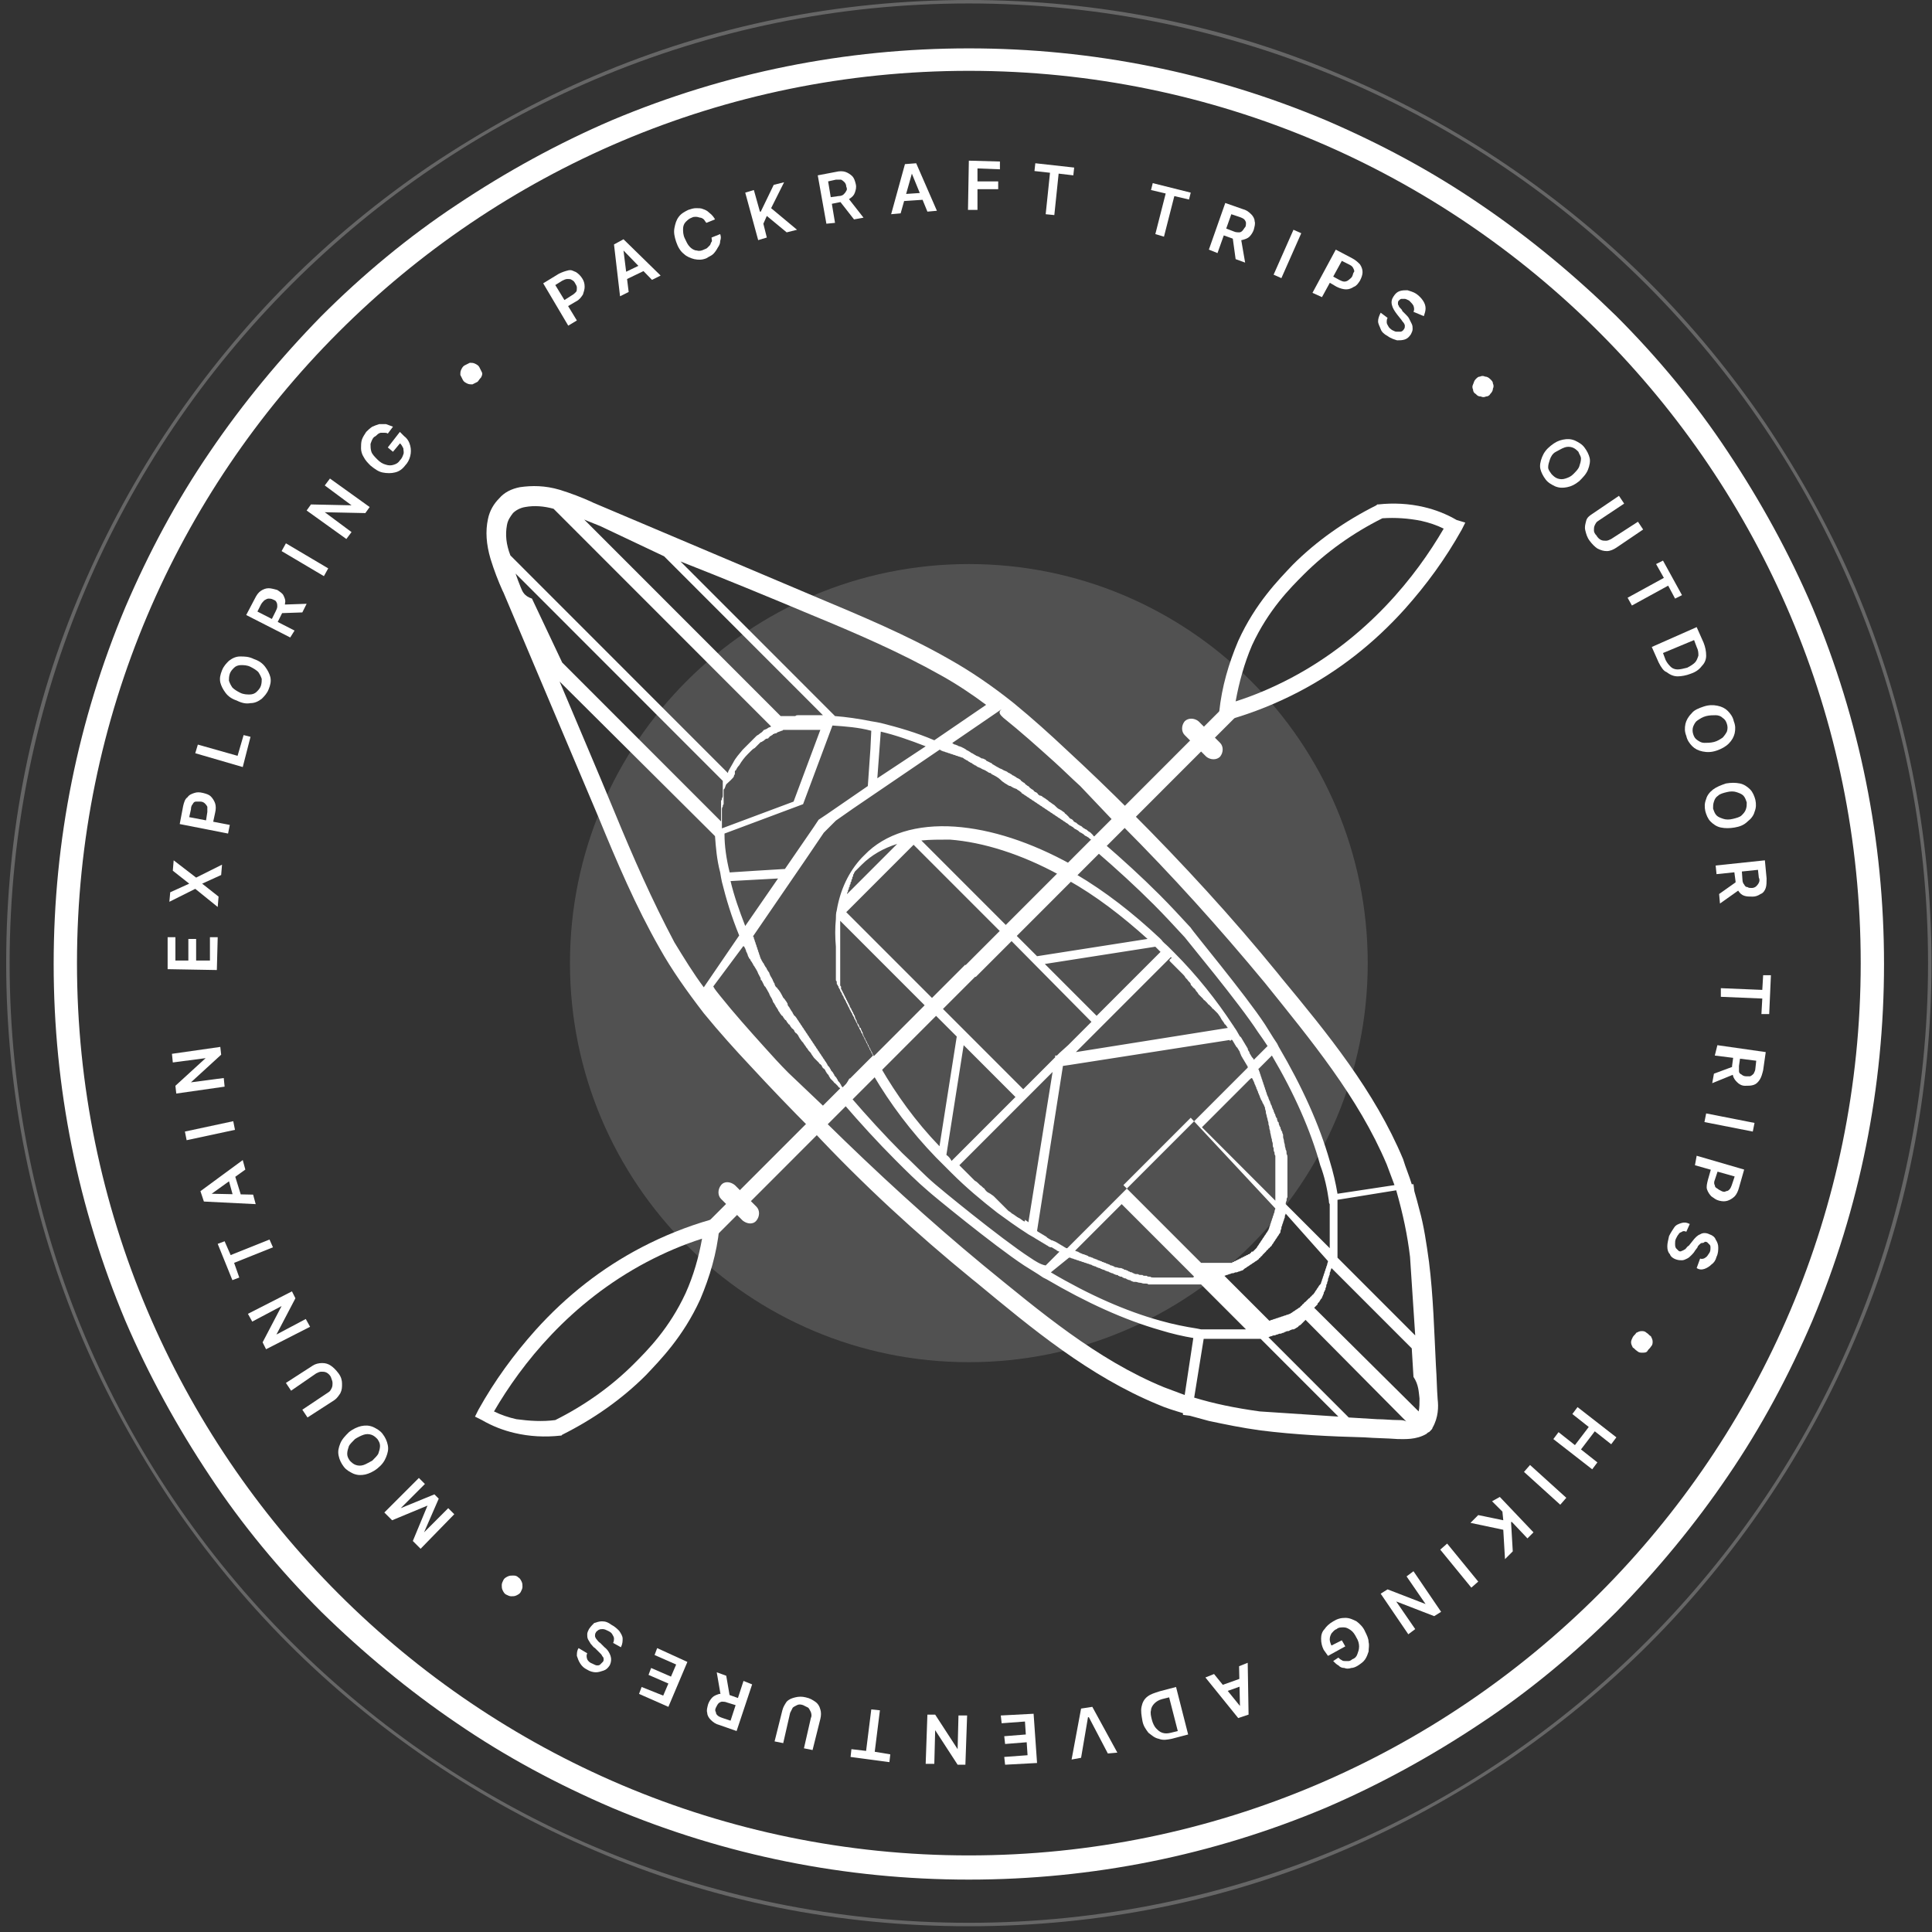 <svg width="295" height="295" viewBox="0 0 295 295" fill="none" xmlns="http://www.w3.org/2000/svg">
<rect x="0" y="0" width="295" height="295" fill="#333333" stroke="none"/>
<path opacity="0.15" d="M147.934 207.995C181.571 207.995 208.84 180.714 208.84 147.061C208.84 113.407 181.571 86.126 147.934 86.126C114.297 86.126 87.029 113.407 87.029 147.061C87.029 180.714 114.297 207.995 147.934 207.995Z" fill="white"/>
<path d="M86.766 49.724L82.942 43.261L85.315 41.811C85.843 41.547 86.238 41.415 86.766 41.283C87.293 41.151 87.556 41.415 87.952 41.547C88.347 41.811 88.611 42.074 88.875 42.47C89.138 42.866 89.27 43.261 89.27 43.789C89.27 44.185 89.138 44.58 89.007 44.976C88.743 45.372 88.479 45.767 87.952 46.031L86.37 46.954L85.843 46.031L87.293 45.108C87.556 44.976 87.82 44.712 87.952 44.58C88.084 44.448 88.084 44.185 88.084 43.921C88.084 43.657 87.952 43.525 87.82 43.261C87.688 42.998 87.556 42.866 87.293 42.734C87.161 42.602 86.897 42.602 86.634 42.602C86.37 42.602 86.106 42.734 85.843 42.866L84.788 43.525L88.084 48.933L86.766 49.724Z" fill="white"/>
<path d="M95.993 44.58L94.675 45.239L93.752 37.325L95.203 36.534L100.871 42.074L99.553 42.733L95.203 38.249L95.993 44.58ZM94.675 41.942L98.235 40.227L98.762 41.15L95.203 42.865L94.675 41.942Z" fill="white"/>
<path d="M109.176 33.501L107.858 34.028C107.726 33.896 107.594 33.633 107.463 33.501C107.331 33.369 107.067 33.237 106.935 33.237C106.803 33.237 106.54 33.105 106.276 33.105C106.013 33.105 105.881 33.105 105.617 33.237C105.222 33.369 104.958 33.633 104.694 33.896C104.431 34.16 104.299 34.556 104.299 34.952C104.299 35.347 104.299 35.875 104.562 36.402C104.826 36.93 104.958 37.326 105.353 37.721C105.617 37.985 106.013 38.249 106.408 38.249C106.803 38.381 107.199 38.249 107.463 38.117C107.726 37.985 107.858 37.985 107.99 37.853C108.122 37.721 108.254 37.589 108.385 37.458C108.517 37.326 108.517 37.062 108.649 36.93C108.781 36.798 108.649 36.534 108.649 36.27L109.967 35.743C110.099 36.139 110.099 36.402 109.967 36.798C109.967 37.194 109.836 37.458 109.572 37.853C109.44 38.117 109.176 38.513 108.913 38.776C108.649 39.04 108.254 39.172 107.858 39.436C107.199 39.7 106.672 39.7 106.013 39.568C105.485 39.436 104.826 39.172 104.431 38.776C103.903 38.381 103.508 37.721 103.244 36.93C102.98 36.139 102.849 35.479 102.98 34.82C103.112 34.16 103.244 33.633 103.64 33.105C104.035 32.578 104.562 32.314 105.09 32.05C105.485 31.918 105.881 31.786 106.276 31.786C106.672 31.786 107.067 31.786 107.331 31.918C107.726 32.05 107.99 32.182 108.254 32.446C108.781 32.841 109.045 33.237 109.176 33.501Z" fill="white"/>
<path d="M115.768 36.666L113.791 29.412L115.109 29.016L116.032 32.313H116.163L118.141 28.225L119.723 27.829L117.745 31.786L121.7 35.083L120.118 35.479L117.086 32.973L116.559 34.16L117.086 36.27L115.768 36.666Z" fill="white"/>
<path d="M126.183 34.16L124.864 26.774L127.633 26.246C128.16 26.114 128.687 26.114 129.083 26.246C129.478 26.378 129.874 26.642 130.137 26.906C130.401 27.17 130.533 27.565 130.665 28.093C130.797 28.62 130.665 29.016 130.533 29.412C130.401 29.808 130.137 30.071 129.742 30.335C129.346 30.599 128.951 30.731 128.292 30.863L126.314 31.258L126.183 30.203L128.028 29.939C128.424 29.939 128.687 29.808 128.819 29.676C128.951 29.544 129.083 29.412 129.215 29.148C129.346 29.016 129.346 28.752 129.215 28.489C129.215 28.225 129.083 27.961 128.951 27.829C128.819 27.697 128.687 27.565 128.424 27.433C128.16 27.433 127.896 27.433 127.633 27.433L126.446 27.697L127.501 34.028L126.183 34.16ZM129.478 30.203L131.851 33.237L130.401 33.501L128.028 30.467L129.478 30.203Z" fill="white"/>
<path d="M137.52 32.578L136.07 32.709L138.179 25.06L139.893 24.928L143.057 32.182L141.607 32.314L139.234 26.511L137.52 32.578ZM137.388 29.676L141.343 29.412L141.475 30.467L137.52 30.731L137.388 29.676Z" fill="white"/>
<path d="M147.803 32.05L147.935 24.532L152.68 24.664V25.851L149.253 25.719V27.698H152.417V28.885H149.253V32.05H147.803Z" fill="white"/>
<path d="M157.954 26.115L158.085 24.928L164.018 25.587L163.886 26.774L161.645 26.511L160.986 32.841L159.667 32.709L160.327 26.379L157.954 26.115Z" fill="white"/>
<path d="M175.75 29.017L176.014 27.962L181.815 29.413L181.551 30.468L179.31 29.94L177.728 36.139L176.41 35.744L177.992 29.545L175.75 29.017Z" fill="white"/>
<path d="M184.583 38.117L187.088 30.995L189.724 31.918C190.252 32.05 190.647 32.314 191.043 32.71C191.306 32.974 191.57 33.369 191.57 33.765C191.702 34.16 191.57 34.556 191.438 35.084C191.306 35.48 191.043 35.875 190.779 36.139C190.515 36.403 190.12 36.535 189.593 36.666C189.197 36.666 188.67 36.666 188.142 36.403L186.297 35.743L186.692 34.688L188.406 35.348C188.67 35.48 189.065 35.48 189.197 35.48C189.461 35.48 189.593 35.348 189.724 35.216C189.856 35.084 189.988 34.82 190.12 34.688C190.252 34.556 190.252 34.16 190.252 34.029C190.252 33.897 190.12 33.633 189.988 33.501C189.856 33.369 189.593 33.237 189.197 33.105L188.011 32.71L185.901 38.645L184.583 38.117ZM189.461 36.271L190.12 40.096L188.67 39.568L188.142 35.743L189.461 36.271Z" fill="white"/>
<path d="M198.689 35.612L195.657 42.47L194.47 41.942L197.502 35.084L198.689 35.612Z" fill="white"/>
<path d="M200.403 44.712L203.962 38.117L206.467 39.436C206.994 39.7 207.39 40.096 207.653 40.359C207.917 40.755 208.049 41.151 208.049 41.546C208.049 41.942 207.917 42.338 207.653 42.865C207.39 43.261 207.126 43.657 206.731 43.789C206.335 44.052 205.94 44.184 205.544 44.184C205.149 44.184 204.621 44.052 204.094 43.789L202.512 42.865L203.039 41.942L204.49 42.733C204.753 42.865 205.017 42.997 205.281 42.997C205.544 42.997 205.808 42.865 205.94 42.733C206.072 42.602 206.335 42.47 206.467 42.206C206.599 41.942 206.599 41.678 206.731 41.546C206.863 41.414 206.731 41.151 206.599 40.887C206.467 40.623 206.203 40.491 205.94 40.359L204.885 39.832L201.853 45.371L200.403 44.712Z" fill="white"/>
<path d="M215.827 47.614C215.959 47.35 215.959 47.086 215.827 46.691C215.695 46.427 215.431 46.163 215.168 45.899C214.904 45.767 214.64 45.635 214.509 45.635C214.245 45.635 214.113 45.635 213.981 45.635C213.849 45.635 213.718 45.767 213.586 45.899C213.454 46.031 213.454 46.163 213.454 46.295C213.454 46.427 213.454 46.559 213.586 46.691C213.586 46.822 213.718 46.954 213.849 47.086C213.981 47.218 214.113 47.35 214.113 47.482L214.64 48.009C214.904 48.273 215.036 48.405 215.168 48.669C215.3 48.933 215.431 49.196 215.563 49.46C215.695 49.724 215.695 49.988 215.695 50.252C215.695 50.515 215.563 50.779 215.431 51.043C215.168 51.439 214.904 51.702 214.509 51.834C214.113 51.966 213.718 51.966 213.322 51.966C212.927 51.834 212.399 51.702 211.872 51.307C211.345 51.043 210.949 50.647 210.817 50.252C210.686 49.856 210.422 49.46 210.422 49.065C210.422 48.669 210.554 48.273 210.817 47.746L211.872 48.537C211.74 48.801 211.74 48.933 211.74 49.196C211.74 49.46 211.872 49.592 212.004 49.856C212.136 50.12 212.399 50.252 212.531 50.383C212.795 50.515 213.058 50.647 213.19 50.647C213.454 50.647 213.586 50.647 213.849 50.647C213.981 50.647 214.245 50.515 214.377 50.252C214.509 50.12 214.509 49.856 214.509 49.724C214.509 49.592 214.377 49.328 214.245 49.196C214.113 49.065 213.981 48.801 213.849 48.669L213.322 48.009C212.927 47.482 212.663 47.086 212.531 46.559C212.399 46.031 212.531 45.635 212.795 45.24C213.058 44.844 213.322 44.58 213.718 44.448C214.113 44.316 214.509 44.316 214.904 44.316C215.3 44.448 215.827 44.58 216.222 44.844C216.618 45.108 217.013 45.503 217.277 45.899C217.541 46.295 217.673 46.691 217.673 47.086C217.673 47.482 217.541 47.877 217.409 48.273L215.827 47.614Z" fill="white"/>
<path d="M225.319 60.143C225.055 60.011 224.923 59.747 224.923 59.484C224.791 59.22 224.791 58.956 224.923 58.692C225.055 58.428 225.055 58.165 225.319 57.901C225.582 57.637 225.714 57.505 225.978 57.505C226.241 57.373 226.505 57.373 226.769 57.505C227.032 57.505 227.296 57.637 227.56 57.901C227.823 58.165 227.955 58.297 227.955 58.56C228.087 58.824 228.087 59.088 227.955 59.352C227.955 59.615 227.823 59.879 227.56 60.143C227.428 60.407 227.164 60.539 226.901 60.539C226.637 60.671 226.373 60.671 226.11 60.539C225.714 60.539 225.582 60.407 225.319 60.143Z" fill="white"/>
<path d="M241.138 73.464C240.479 73.992 239.952 74.256 239.293 74.388C238.634 74.519 238.106 74.519 237.447 74.256C236.92 73.992 236.392 73.728 235.997 73.201C235.601 72.673 235.338 72.145 235.206 71.618C235.074 71.09 235.206 70.431 235.47 69.771C235.733 69.112 236.129 68.584 236.788 68.057C237.447 67.529 237.974 67.265 238.634 67.133C239.293 67.002 239.82 67.002 240.479 67.265C241.007 67.529 241.534 67.793 241.929 68.32C242.325 68.848 242.588 69.376 242.72 69.903C242.852 70.431 242.72 71.09 242.457 71.75C242.193 72.409 241.666 72.937 241.138 73.464ZM240.216 72.409C240.611 72.013 241.007 71.618 241.138 71.222C241.27 70.826 241.402 70.431 241.402 70.035C241.402 69.639 241.138 69.376 241.007 68.98C240.743 68.716 240.479 68.452 240.084 68.32C239.688 68.189 239.293 68.189 238.897 68.32C238.502 68.452 238.106 68.716 237.579 68.98C237.052 69.244 236.788 69.771 236.656 70.167C236.524 70.563 236.392 70.958 236.392 71.354C236.392 71.75 236.656 72.013 236.92 72.409C237.183 72.673 237.447 72.937 237.843 73.069C238.238 73.201 238.634 73.201 239.029 73.069C239.425 72.937 239.82 72.805 240.216 72.409Z" fill="white"/>
<path d="M250.103 79.664L250.894 80.851L246.807 83.621C246.411 83.884 245.884 84.148 245.357 84.148C244.829 84.148 244.434 84.016 243.907 83.752C243.511 83.489 243.116 83.093 242.72 82.566C242.325 82.038 242.193 81.51 242.061 80.983C241.929 80.455 242.061 80.059 242.193 79.532C242.325 79.004 242.72 78.741 243.116 78.477L247.202 75.707L247.993 76.894L244.038 79.532C243.775 79.664 243.643 79.928 243.511 80.191C243.379 80.455 243.379 80.719 243.379 80.983C243.379 81.246 243.511 81.51 243.775 81.774C243.907 82.038 244.17 82.302 244.434 82.434C244.698 82.566 244.961 82.566 245.225 82.566C245.489 82.566 245.752 82.434 246.016 82.302L250.103 79.664Z" fill="white"/>
<path d="M252.871 86.126L253.926 85.599L256.826 90.874L255.771 91.402L254.717 89.424L249.18 92.457L248.521 91.27L254.057 88.237L252.871 86.126Z" fill="white"/>
<path d="M253.267 101.162L252.212 98.788L259.067 95.755L260.122 98.129C260.385 98.788 260.517 99.448 260.517 100.107C260.517 100.767 260.254 101.294 259.858 101.69C259.463 102.218 258.935 102.613 258.144 102.877C257.485 103.141 256.694 103.273 256.167 103.273C255.508 103.273 254.98 103.009 254.453 102.613C254.058 102.481 253.662 101.954 253.267 101.162ZM253.926 99.712L254.321 100.767C254.585 101.294 254.849 101.558 255.112 101.822C255.376 102.086 255.771 102.218 256.167 102.218C256.562 102.218 257.09 102.086 257.617 101.954C258.144 101.69 258.54 101.426 258.803 101.162C259.067 100.899 259.199 100.503 259.331 100.107C259.331 99.712 259.331 99.316 259.067 98.788L258.672 97.733L253.926 99.712Z" fill="white"/>
<path d="M262.099 114.615C261.308 114.879 260.649 114.879 259.99 114.747C259.331 114.615 258.803 114.351 258.408 113.956C258.012 113.56 257.617 113.032 257.485 112.373C257.221 111.713 257.221 111.186 257.353 110.526C257.485 109.999 257.749 109.471 258.276 108.944C258.672 108.416 259.331 108.152 260.122 107.888C260.913 107.625 261.572 107.625 262.231 107.757C262.89 107.888 263.417 108.152 263.813 108.548C264.208 108.944 264.604 109.471 264.736 110.131C264.999 110.79 264.999 111.318 264.868 111.977C264.736 112.505 264.472 113.032 263.945 113.56C263.549 113.956 262.89 114.351 262.099 114.615ZM261.704 113.296C262.231 113.164 262.626 112.9 263.022 112.637C263.286 112.373 263.549 111.977 263.681 111.713C263.813 111.318 263.813 110.922 263.681 110.526C263.549 110.131 263.417 109.867 263.022 109.603C262.758 109.339 262.363 109.207 261.967 109.207C261.572 109.207 261.044 109.207 260.517 109.339C259.99 109.471 259.594 109.735 259.199 109.999C258.803 110.263 258.671 110.658 258.54 110.922C258.408 111.318 258.408 111.713 258.54 112.109C258.671 112.505 258.803 112.768 259.199 113.032C259.594 113.296 259.858 113.428 260.253 113.428C260.649 113.428 261.176 113.428 261.704 113.296Z" fill="white"/>
<path d="M264.868 126.354C264.077 126.486 263.418 126.486 262.758 126.354C262.099 126.222 261.572 125.826 261.176 125.431C260.781 125.035 260.517 124.375 260.385 123.848C260.254 123.188 260.254 122.661 260.517 122.001C260.649 121.474 261.045 120.946 261.572 120.55C262.099 120.155 262.758 119.891 263.549 119.627C264.34 119.495 264.999 119.495 265.659 119.627C266.318 119.759 266.845 120.155 267.241 120.55C267.636 120.946 267.9 121.606 268.032 122.133C268.163 122.793 268.163 123.32 267.9 123.98C267.768 124.507 267.372 125.035 266.845 125.431C266.318 125.958 265.659 126.222 264.868 126.354ZM264.604 125.035C265.131 124.903 265.659 124.771 265.922 124.507C266.186 124.243 266.45 123.98 266.581 123.584C266.713 123.188 266.713 122.925 266.713 122.529C266.581 122.133 266.45 121.738 266.186 121.474C265.922 121.21 265.527 121.078 265.131 120.946C264.736 120.814 264.209 120.814 263.681 120.946C263.154 121.078 262.627 121.21 262.363 121.474C261.967 121.738 261.836 122.001 261.704 122.397C261.572 122.793 261.572 123.056 261.572 123.452C261.704 123.848 261.836 124.243 262.099 124.507C262.363 124.771 262.758 124.903 263.154 125.035C263.549 125.167 264.077 125.167 264.604 125.035Z" fill="white"/>
<path d="M261.967 132.157L269.482 131.365L269.745 134.135C269.745 134.663 269.745 135.19 269.613 135.586C269.482 135.981 269.218 136.377 268.822 136.509C268.427 136.773 268.031 136.905 267.636 136.905C267.109 136.905 266.713 136.905 266.318 136.773C265.922 136.641 265.659 136.377 265.395 135.981C265.131 135.586 264.999 135.19 264.999 134.531L264.736 132.552L265.922 132.42L266.054 134.267C266.054 134.663 266.186 134.926 266.318 135.058C266.45 135.322 266.581 135.454 266.845 135.454C266.977 135.586 267.241 135.586 267.504 135.586C267.768 135.586 268.031 135.454 268.163 135.322C268.295 135.19 268.427 135.058 268.559 134.794C268.691 134.531 268.691 134.267 268.559 134.003L268.427 132.816L262.099 133.476L261.967 132.157ZM265.79 135.718L262.626 137.96L262.495 136.509L265.659 134.267L265.79 135.718Z" fill="white"/>
<path d="M269.218 148.907H270.404L270.141 154.842H268.954L269.086 152.468L262.758 152.205V150.886L269.086 151.149L269.218 148.907Z" fill="white"/>
<path d="M264.999 163.943L261.44 165.394L261.704 163.943L265.263 162.624L264.999 163.943ZM262.231 159.591L269.613 160.646L269.218 163.416C269.086 163.943 268.954 164.471 268.691 164.867C268.427 165.262 268.163 165.526 267.768 165.658C267.372 165.79 266.977 165.79 266.449 165.79C265.922 165.79 265.527 165.526 265.263 165.262C264.999 164.998 264.736 164.735 264.604 164.207C264.472 163.811 264.472 163.284 264.472 162.756L264.736 160.778L265.79 160.91L265.527 162.756C265.527 163.152 265.527 163.416 265.527 163.548C265.527 163.811 265.658 163.943 265.922 164.075C266.054 164.207 266.318 164.339 266.581 164.339C266.845 164.339 267.109 164.339 267.24 164.339C267.504 164.207 267.636 164.075 267.768 163.943C267.9 163.68 268.031 163.416 268.031 163.152L268.163 161.965L261.835 161.174L262.231 159.591Z" fill="white"/>
<path d="M267.636 172.78L260.253 171.329L260.517 170.01L267.9 171.461L267.636 172.78Z" fill="white"/>
<path d="M259.067 176.473L266.318 178.583L265.527 181.353C265.395 181.88 265.132 182.408 264.868 182.672C264.604 182.935 264.209 183.199 263.813 183.331C263.418 183.463 263.022 183.463 262.495 183.331C261.968 183.199 261.704 182.935 261.308 182.672C261.045 182.408 260.781 182.012 260.649 181.616C260.517 181.221 260.649 180.693 260.781 180.166L261.308 178.319L262.363 178.583L261.836 180.166C261.704 180.429 261.704 180.825 261.836 180.957C261.836 181.221 261.968 181.353 262.231 181.485C262.363 181.616 262.627 181.748 262.89 181.88C263.154 182.012 263.418 182.012 263.55 181.88C263.813 181.88 263.945 181.748 264.077 181.616C264.209 181.485 264.341 181.221 264.472 180.825L264.868 179.638L258.804 177.923L259.067 176.473Z" fill="white"/>
<path d="M259.595 192.168C259.858 192.3 260.254 192.168 260.385 192.036C260.649 191.904 260.781 191.64 261.045 191.245C261.176 190.981 261.176 190.717 261.176 190.585C261.176 190.322 261.176 190.19 261.045 190.058C260.913 189.926 260.781 189.794 260.649 189.662C260.517 189.662 260.385 189.53 260.254 189.662C260.122 189.794 259.99 189.794 259.858 189.794C259.726 189.794 259.594 189.926 259.463 190.058C259.331 190.19 259.199 190.322 259.199 190.453L258.804 190.981C258.672 191.245 258.408 191.509 258.276 191.641C258.013 191.904 257.881 192.036 257.617 192.168C257.353 192.3 257.09 192.432 256.826 192.432C256.562 192.432 256.299 192.432 255.903 192.3C255.508 192.168 255.112 191.904 254.98 191.509C254.717 191.245 254.585 190.849 254.585 190.322C254.585 189.794 254.717 189.398 254.849 188.739C255.112 188.211 255.376 187.816 255.64 187.42C255.903 187.024 256.299 186.892 256.694 186.76C257.09 186.629 257.485 186.629 258.013 186.892L257.485 188.079C257.222 187.948 256.958 187.948 256.826 188.079C256.562 188.211 256.431 188.211 256.299 188.475C256.167 188.607 256.035 188.871 255.903 189.135C255.771 189.398 255.771 189.662 255.771 189.926C255.771 190.19 255.771 190.322 255.903 190.585C256.035 190.717 256.167 190.849 256.299 190.981C256.431 191.113 256.694 191.113 256.826 190.981C256.958 190.981 257.09 190.849 257.353 190.717C257.485 190.585 257.617 190.322 257.881 190.19L258.408 189.53C258.804 189.003 259.199 188.607 259.595 188.475C259.99 188.211 260.517 188.211 261.045 188.475C261.44 188.607 261.836 188.871 261.967 189.266C262.231 189.662 262.363 190.058 262.363 190.453C262.363 190.849 262.363 191.377 262.099 191.904C261.967 192.432 261.704 192.828 261.308 193.091C261.045 193.355 260.649 193.619 260.254 193.751C259.858 193.883 259.463 193.883 259.067 193.619L259.595 192.168Z" fill="white"/>
<path d="M249.312 204.17C249.443 203.907 249.707 203.775 249.839 203.511C250.102 203.379 250.366 203.247 250.63 203.247C250.893 203.247 251.157 203.247 251.421 203.511C251.684 203.643 251.816 203.907 252.08 204.038C252.212 204.302 252.344 204.566 252.344 204.83C252.344 205.094 252.344 205.357 252.08 205.621C251.948 205.885 251.684 206.017 251.553 206.281C251.421 206.544 251.025 206.544 250.762 206.544C250.498 206.544 250.234 206.544 249.971 206.281C249.707 206.149 249.575 205.885 249.312 205.753C249.18 205.489 249.048 205.225 249.048 204.962C249.048 204.698 249.18 204.434 249.312 204.17Z" fill="white"/>
<path d="M240.875 214.854L246.807 219.47L246.016 220.525L243.511 218.547L241.402 221.316L243.907 223.295L243.116 224.35L237.184 219.734L237.975 218.678L240.479 220.657L242.589 217.887L240.084 215.909L240.875 214.854Z" fill="white"/>
<path d="M238.238 229.757L232.701 224.746L233.624 223.69L239.161 228.702L238.238 229.757Z" fill="white"/>
<path d="M229.01 228.57L234.151 233.978L233.229 234.901L230.856 232.395H230.724L230.987 236.88L229.801 238.067L229.537 233.582L224.528 232.527L225.714 231.34L229.537 232.131L229.406 230.812L227.824 229.23L229.01 228.57Z" fill="white"/>
<path d="M224.659 242.419L219.914 236.616L220.968 235.692L225.714 241.496L224.659 242.419Z" fill="white"/>
<path d="M215.036 249.541L210.817 243.342L211.872 242.683L217.673 244.925L214.772 240.704L215.827 239.913L220.045 246.112L218.991 246.772L213.19 244.529L216.091 248.75L215.036 249.541Z" fill="white"/>
<path d="M204.358 253.102C204.49 253.234 204.621 253.366 204.885 253.498C205.017 253.63 205.281 253.63 205.412 253.63C205.544 253.63 205.808 253.63 205.94 253.63C206.072 253.63 206.335 253.498 206.467 253.366C206.863 253.234 207.126 252.97 207.258 252.575C207.39 252.179 207.522 251.915 207.522 251.388C207.522 250.992 207.39 250.464 207.126 250.069C206.863 249.541 206.599 249.145 206.203 248.882C205.808 248.618 205.544 248.486 205.149 248.486C204.753 248.486 204.358 248.486 204.094 248.75C203.699 248.882 203.567 249.145 203.303 249.409C203.171 249.673 203.039 249.937 203.039 250.332C203.039 250.596 203.171 250.992 203.303 251.256L203.039 251.388L204.885 250.464L205.412 251.388L202.776 252.838L202.117 251.915C201.853 251.388 201.721 250.86 201.721 250.201C201.721 249.673 201.853 249.145 202.249 248.75C202.512 248.354 202.908 247.958 203.567 247.563C204.226 247.167 204.753 247.035 205.412 247.035C206.072 247.035 206.599 247.299 207.126 247.563C207.654 247.958 208.181 248.486 208.445 249.145C208.708 249.673 208.972 250.201 208.972 250.728C209.104 251.256 208.972 251.651 208.972 252.179C208.84 252.575 208.708 252.97 208.445 253.366C208.181 253.762 207.785 254.025 207.39 254.289C206.994 254.553 206.599 254.685 206.335 254.685C205.94 254.817 205.544 254.817 205.281 254.685C204.885 254.685 204.621 254.553 204.358 254.289C204.094 254.157 203.83 253.894 203.567 253.63L204.358 253.102Z" fill="white"/>
<path d="M189.197 254.421L190.515 253.894L190.647 261.807L189.065 262.335L184.056 256.136L185.374 255.608L189.329 260.488L189.197 254.421ZM190.252 257.191L186.56 258.51L186.165 257.455L189.856 256.136L190.252 257.191Z" fill="white"/>
<path d="M177.069 258.246L179.573 257.587L181.419 264.841L178.914 265.5C178.255 265.632 177.596 265.764 176.937 265.5C176.278 265.369 175.882 264.973 175.355 264.577C174.959 264.05 174.564 263.522 174.432 262.731C174.3 261.939 174.168 261.28 174.3 260.62C174.432 259.961 174.696 259.433 175.223 259.038C175.75 258.642 176.278 258.51 177.069 258.246ZM178.519 259.17L177.464 259.433C176.937 259.565 176.541 259.829 176.278 260.093C176.014 260.357 175.75 260.752 175.75 261.148C175.619 261.544 175.75 262.071 175.882 262.599C176.014 263.126 176.278 263.654 176.541 263.918C176.805 264.182 177.069 264.445 177.464 264.577C177.86 264.709 178.255 264.709 178.782 264.577L179.837 264.313L178.519 259.17Z" fill="white"/>
<path d="M169.159 267.742L166.259 262.203H166.127L165.072 268.402L163.622 268.666L165.072 260.884L166.786 260.62L170.609 267.61L169.159 267.742Z" fill="white"/>
<path d="M157.822 261.676L158.349 269.194L153.471 269.457L153.339 268.27L156.899 268.007L156.767 266.028L153.471 266.292L153.339 265.105L156.635 264.841L156.503 262.863L152.944 263.127L152.812 261.94L157.822 261.676Z" fill="white"/>
<path d="M141.343 269.326L141.606 261.808H142.793L146.221 267.083L146.352 261.94H147.671L147.407 269.457H146.221L142.793 264.182L142.661 269.326H141.343Z" fill="white"/>
<path d="M135.938 267.875L135.806 269.062L129.874 268.271L130.005 267.084L132.246 267.347L133.037 261.017L134.356 261.149L133.565 267.479L135.938 267.875Z" fill="white"/>
<path d="M119.591 266.161L118.272 265.897L119.459 261.149C119.591 260.621 119.854 260.225 120.118 259.83C120.514 259.434 120.909 259.302 121.436 259.17C121.964 259.038 122.491 259.038 123.018 259.17C123.677 259.302 124.073 259.566 124.468 259.83C124.864 260.093 125.128 260.489 125.259 261.017C125.391 261.412 125.391 261.94 125.259 262.468L124.073 267.216L122.755 266.952L123.809 262.336C123.941 262.072 123.941 261.808 123.809 261.412C123.678 261.149 123.546 260.885 123.414 260.753C123.15 260.621 122.887 260.489 122.623 260.357C122.227 260.225 121.964 260.225 121.7 260.357C121.436 260.489 121.173 260.621 121.041 260.753C120.909 261.017 120.777 261.28 120.645 261.544L119.591 266.161Z" fill="white"/>
<path d="M114.845 257.191L112.472 264.313L109.836 263.39C109.308 263.258 108.913 262.995 108.517 262.599C108.254 262.335 107.99 261.939 107.99 261.544C107.858 261.148 107.99 260.752 108.122 260.225C108.254 259.829 108.517 259.433 108.781 259.17C109.045 258.906 109.44 258.774 109.836 258.642C110.231 258.642 110.759 258.642 111.286 258.774L113.132 259.433L112.736 260.489L111.022 259.961C110.759 259.829 110.363 259.829 110.231 259.829C110.099 259.829 109.836 259.961 109.704 260.093C109.572 260.225 109.44 260.489 109.308 260.752C109.177 261.016 109.177 261.28 109.308 261.412C109.308 261.676 109.44 261.807 109.572 261.939C109.704 262.071 109.968 262.203 110.363 262.335L111.55 262.731L113.527 256.664L114.845 257.191ZM110.099 259.17L109.44 255.345L110.89 255.872L111.55 259.697L110.099 259.17Z" fill="white"/>
<path d="M104.958 253.763L102.057 260.621L97.575 258.643L97.971 257.588L101.266 258.906L102.057 257.06L99.025 255.741L99.421 254.686L102.453 256.005L103.244 254.158L99.948 252.707L100.344 251.652L104.958 253.763Z" fill="white"/>
<path d="M89.665 252.444C89.534 252.707 89.534 252.971 89.665 253.367C89.797 253.631 90.061 253.894 90.456 254.026C90.72 254.158 90.984 254.29 91.116 254.29C91.379 254.29 91.511 254.29 91.643 254.158C91.775 254.026 91.907 253.894 92.038 253.762C92.17 253.631 92.17 253.499 92.17 253.367C92.17 253.235 92.17 253.103 92.038 252.971C91.907 252.839 91.907 252.707 91.775 252.575C91.643 252.444 91.511 252.312 91.379 252.18L90.852 251.652C90.588 251.52 90.456 251.256 90.193 250.993C90.061 250.729 89.929 250.597 89.797 250.333C89.665 250.069 89.665 249.806 89.665 249.542C89.665 249.278 89.797 249.014 89.929 248.751C90.193 248.355 90.456 248.091 90.72 247.827C91.116 247.695 91.511 247.563 91.907 247.563C92.434 247.563 92.829 247.695 93.357 248.091C93.884 248.355 94.279 248.751 94.543 249.014C94.807 249.41 95.07 249.806 95.07 250.201C95.07 250.597 95.07 250.993 94.807 251.52L93.62 250.861C93.752 250.597 93.752 250.333 93.752 250.201C93.752 249.938 93.62 249.806 93.489 249.542C93.357 249.278 93.093 249.146 92.829 249.014C92.566 248.882 92.302 248.751 92.038 248.751C91.775 248.751 91.643 248.751 91.379 248.882C91.247 249.014 90.984 249.146 90.984 249.278C90.852 249.41 90.852 249.674 90.852 249.806C90.852 249.938 90.984 250.201 91.116 250.333C91.247 250.465 91.379 250.729 91.643 250.861L92.302 251.52C92.829 251.916 93.093 252.444 93.225 252.839C93.357 253.235 93.357 253.762 93.093 254.29C92.829 254.686 92.566 254.949 92.17 255.081C91.775 255.213 91.379 255.345 90.984 255.345C90.588 255.345 90.061 255.213 89.665 254.949C89.138 254.686 88.874 254.422 88.611 254.026C88.347 253.631 88.215 253.235 88.084 252.839C88.084 252.444 88.084 252.048 88.347 251.652L89.665 252.444Z" fill="white"/>
<path d="M79.119 240.837C79.383 240.969 79.514 241.233 79.646 241.497C79.778 241.76 79.778 242.024 79.778 242.288C79.778 242.552 79.646 242.815 79.514 243.079C79.383 243.343 79.119 243.475 78.855 243.607C78.592 243.739 78.328 243.739 78.064 243.739C77.801 243.739 77.537 243.607 77.273 243.475C77.01 243.343 76.878 243.079 76.746 242.815C76.614 242.552 76.614 242.288 76.614 242.024C76.614 241.76 76.746 241.496 76.878 241.233C77.01 240.969 77.273 240.837 77.537 240.705C77.801 240.573 78.064 240.573 78.328 240.573C78.592 240.573 78.855 240.573 79.119 240.837Z" fill="white"/>
<path d="M64.222 236.484L63.036 235.297L65.277 229.89L59.872 232.132L58.685 230.945L63.959 225.669L64.882 226.592L61.19 230.285L66.332 228.175L66.991 228.834L64.75 233.978L68.441 230.285L69.364 231.208L64.222 236.484Z" fill="white"/>
<path d="M53.281 218.679C53.94 218.151 54.599 217.887 55.126 217.756C55.785 217.624 56.313 217.624 56.972 217.887C57.499 218.151 58.026 218.415 58.422 218.943C58.818 219.47 59.081 219.998 59.213 220.657C59.345 221.317 59.213 221.844 58.949 222.504C58.686 223.163 58.29 223.691 57.631 224.218C56.972 224.746 56.313 225.01 55.785 225.142C55.126 225.273 54.599 225.273 53.94 225.01C53.413 224.746 52.885 224.482 52.49 223.955C52.094 223.427 51.831 222.899 51.699 222.24C51.567 221.58 51.699 221.053 51.962 220.393C52.226 219.734 52.753 219.206 53.281 218.679ZM54.203 219.734C53.808 220.13 53.413 220.525 53.281 220.789C53.149 221.185 53.017 221.58 53.017 221.976C53.017 222.372 53.149 222.636 53.413 223.031C53.676 223.295 53.94 223.559 54.335 223.691C54.731 223.823 55.126 223.823 55.522 223.691C55.917 223.559 56.313 223.295 56.84 223.031C57.236 222.636 57.631 222.24 57.763 221.976C57.895 221.58 58.026 221.185 58.026 220.789C58.026 220.393 57.895 220.13 57.631 219.734C57.367 219.47 57.104 219.206 56.708 219.075C56.313 218.943 55.917 218.943 55.522 219.075C55.126 219.206 54.599 219.47 54.203 219.734Z" fill="white"/>
<path d="M44.448 212.348L43.657 211.16L47.743 208.523C48.139 208.259 48.666 208.127 49.194 208.127C49.721 208.127 50.116 208.259 50.512 208.523C50.907 208.786 51.303 209.182 51.698 209.71C52.094 210.237 52.226 210.765 52.226 211.292C52.226 211.82 52.226 212.216 51.962 212.743C51.698 213.139 51.435 213.535 51.039 213.798L46.953 216.436L46.161 215.249L50.116 212.611C50.38 212.479 50.512 212.216 50.644 211.952C50.776 211.688 50.776 211.424 50.776 211.16C50.776 210.897 50.644 210.633 50.512 210.237C50.38 209.973 50.116 209.71 49.853 209.578C49.589 209.446 49.325 209.446 49.062 209.446C48.798 209.446 48.534 209.578 48.271 209.71L44.448 212.348Z" fill="white"/>
<path d="M37.856 200.609L44.58 197.18L45.107 198.235L42.207 203.774L46.689 201.4L47.348 202.587L40.625 206.017L40.098 204.961L42.998 199.422L38.516 201.796L37.856 200.609Z" fill="white"/>
<path d="M36.538 195.07L35.483 195.466L33.242 189.926L34.297 189.53L35.22 191.641L41.152 189.267L41.679 190.454L35.747 192.828L36.538 195.07Z" fill="white"/>
<path d="M38.648 182.409L39.043 183.859L31.133 183.464L30.606 181.881L37.066 177.133L37.461 178.584L32.32 182.277L38.648 182.409ZM35.747 183.2L34.693 179.375L35.747 179.111L36.934 182.936L35.747 183.2Z" fill="white"/>
<path d="M28.233 172.78L35.615 171.197L35.879 172.516L28.497 174.099L28.233 172.78Z" fill="white"/>
<path d="M26.255 160.91L33.638 159.854L33.77 161.042L29.156 165.262L34.165 164.603L34.297 165.922L26.915 166.977L26.783 165.79L31.397 161.569L26.387 162.229L26.255 160.91Z" fill="white"/>
<path d="M33.111 148.115L25.596 147.984V143.104H26.783V146.665H28.76V143.367H29.947V146.665H32.056V143.104H33.242L33.111 148.115Z" fill="white"/>
<path d="M25.992 136.245L28.892 134.926L26.387 132.948L26.519 131.365L29.947 134.003L33.901 132.025L33.77 133.607L30.869 134.926L33.374 136.905L33.242 138.487L29.815 135.718L25.86 137.696L25.992 136.245Z" fill="white"/>
<path d="M34.824 127.276L27.442 125.826L27.969 123.056C28.101 122.528 28.233 122.001 28.628 121.737C28.892 121.341 29.288 121.209 29.683 121.077C30.078 120.946 30.474 120.946 31.001 121.077C31.529 121.209 31.924 121.341 32.188 121.605C32.451 121.869 32.715 122.264 32.847 122.66C32.979 123.056 32.979 123.583 32.847 124.111L32.451 125.957L31.397 125.694L31.66 123.979C31.66 123.583 31.66 123.32 31.66 123.188C31.529 122.924 31.397 122.792 31.265 122.66C31.133 122.528 30.869 122.396 30.606 122.396C30.342 122.396 30.078 122.396 29.947 122.396C29.683 122.396 29.551 122.528 29.419 122.792C29.288 122.924 29.156 123.188 29.156 123.583L28.892 124.77L35.088 125.957L34.824 127.276Z" fill="white"/>
<path d="M37.066 117.121L29.815 115.011L30.21 113.692L36.275 115.407L37.197 112.241L38.252 112.505L37.066 117.121Z" fill="white"/>
<path d="M38.779 100.634C39.57 100.898 40.097 101.293 40.493 101.821C40.888 102.349 41.152 102.876 41.284 103.404C41.416 104.063 41.284 104.591 41.02 105.25C40.757 105.91 40.361 106.305 39.965 106.701C39.438 107.097 38.911 107.361 38.252 107.361C37.593 107.492 36.933 107.36 36.142 106.965C35.351 106.701 34.824 106.305 34.429 105.778C34.033 105.25 33.77 104.723 33.638 104.195C33.506 103.536 33.638 103.008 33.901 102.349C34.165 101.689 34.56 101.293 34.956 100.898C35.483 100.502 36.011 100.238 36.67 100.238C37.329 100.238 37.988 100.238 38.779 100.634ZM38.252 101.821C37.724 101.557 37.197 101.557 36.802 101.557C36.406 101.557 36.011 101.689 35.747 101.953C35.483 102.217 35.22 102.48 35.088 102.876C34.956 103.272 34.956 103.668 34.956 103.931C35.088 104.327 35.22 104.591 35.483 104.986C35.747 105.25 36.142 105.514 36.67 105.778C37.197 106.042 37.724 106.042 38.12 106.042C38.515 106.042 38.911 105.91 39.175 105.646C39.438 105.382 39.702 105.118 39.834 104.723C39.965 104.327 39.965 103.931 39.965 103.667C39.834 103.272 39.702 103.008 39.438 102.612C39.175 102.349 38.779 102.085 38.252 101.821Z" fill="white"/>
<path d="M44.316 97.337L37.593 93.908L38.911 91.402C39.175 90.874 39.438 90.479 39.834 90.215C40.229 89.951 40.625 89.819 41.02 89.819C41.416 89.819 41.811 89.951 42.339 90.083C42.734 90.347 43.13 90.611 43.261 90.874C43.393 91.138 43.657 91.666 43.525 92.061C43.525 92.457 43.393 92.985 43.13 93.512L42.207 95.359L41.284 94.963L42.075 93.38C42.207 93.117 42.339 92.853 42.339 92.589C42.339 92.325 42.339 92.193 42.207 91.93C42.075 91.666 41.943 91.666 41.679 91.534C41.416 91.402 41.152 91.402 41.02 91.402C40.757 91.402 40.625 91.534 40.361 91.666C40.229 91.798 39.966 92.061 39.834 92.325L39.307 93.38L44.975 96.282L44.316 97.337ZM42.998 92.325L46.821 92.193L46.162 93.512L42.339 93.644L42.998 92.325Z" fill="white"/>
<path d="M43.657 82.961L50.116 86.786L49.457 87.973L42.998 84.148L43.657 82.961Z" fill="white"/>
<path d="M50.38 73.068L56.444 77.421L55.785 78.344L49.589 78.212L53.676 81.246L52.885 82.301L46.821 77.948L47.48 77.025L53.676 77.157L49.589 74.124L50.38 73.068Z" fill="white"/>
<path d="M59.213 66.211C59.081 66.079 58.817 66.079 58.685 66.079C58.554 66.079 58.29 66.079 58.158 66.079C58.026 66.079 57.763 66.211 57.631 66.343C57.499 66.474 57.367 66.606 57.103 66.738C56.84 67.002 56.708 67.398 56.576 67.793C56.576 68.189 56.576 68.585 56.708 68.98C56.84 69.376 57.235 69.772 57.631 70.167C58.026 70.563 58.422 70.827 58.949 70.959C59.344 71.091 59.74 71.091 60.136 70.959C60.531 70.827 60.795 70.695 61.058 70.299C61.322 70.035 61.454 69.772 61.586 69.376C61.718 69.112 61.586 68.717 61.586 68.453C61.454 68.189 61.322 67.925 61.058 67.661L61.322 67.398L60.004 68.98L59.213 68.321L61.058 65.947L61.718 66.606C62.245 67.002 62.508 67.529 62.64 68.057C62.772 68.585 62.772 69.112 62.64 69.64C62.508 70.167 62.245 70.695 61.849 71.091C61.454 71.618 60.926 72.014 60.267 72.146C59.74 72.278 59.081 72.278 58.422 72.146C57.763 72.014 57.235 71.618 56.576 71.091C56.181 70.695 55.785 70.299 55.522 69.772C55.258 69.376 55.126 68.849 55.126 68.453C55.126 68.057 55.126 67.529 55.258 67.134C55.39 66.738 55.653 66.343 55.917 65.947C56.181 65.683 56.444 65.419 56.84 65.155C57.103 65.024 57.499 64.892 57.894 64.76C58.29 64.76 58.554 64.76 58.949 64.76C59.344 64.892 59.608 65.024 60.004 65.155L59.213 66.211Z" fill="white"/>
<path d="M72.923 58.297C72.66 58.429 72.396 58.561 72.132 58.693C71.869 58.693 71.605 58.693 71.341 58.561C71.078 58.429 70.814 58.297 70.682 58.033C70.55 57.77 70.418 57.506 70.287 57.242C70.287 56.978 70.287 56.714 70.418 56.451C70.55 56.187 70.682 55.923 70.946 55.791C71.209 55.659 71.473 55.527 71.737 55.395C72 55.395 72.264 55.395 72.528 55.527C72.791 55.659 73.055 55.791 73.187 56.055C73.319 56.319 73.451 56.583 73.582 56.846C73.714 57.11 73.582 57.374 73.451 57.638C73.187 57.901 73.055 58.165 72.923 58.297Z" fill="white"/>
<path d="M147.934 286.999C129.082 286.999 110.758 283.306 93.488 276.052C85.183 272.491 77.273 268.27 69.759 263.126C62.377 258.114 55.389 252.311 49.062 246.112C42.734 239.781 36.933 232.791 32.056 225.405C27.046 217.887 22.696 209.973 19.136 201.664C11.886 184.386 8.194 166.053 8.194 147.192C8.194 128.332 11.886 109.998 19.136 92.721C22.696 84.411 26.914 76.498 32.056 68.98C37.065 61.594 42.866 54.603 49.062 48.273C55.389 41.942 62.377 36.138 69.759 31.258C77.273 26.246 85.183 21.894 93.488 18.333C110.758 11.079 129.082 7.386 147.934 7.386C166.786 7.386 185.11 11.079 202.38 18.333C210.685 21.894 218.595 26.114 226.109 31.258C233.492 36.27 240.479 42.074 246.807 48.273C253.134 54.603 258.935 61.594 263.813 68.98C268.822 76.498 273.173 84.411 276.732 92.721C283.983 109.998 287.674 128.332 287.674 147.192C287.674 166.053 283.983 184.386 276.732 201.664C273.173 209.973 268.954 217.887 263.813 225.405C258.803 232.791 253.003 239.781 246.807 246.112C240.479 252.443 233.492 258.246 226.109 263.126C218.595 268.138 210.685 272.491 202.38 276.052C185.11 283.306 166.786 286.999 147.934 286.999ZM147.934 10.815C72.791 10.815 11.754 71.881 11.754 147.06C11.754 222.239 72.923 283.306 147.934 283.306C222.945 283.306 284.115 222.239 284.115 147.06C284.115 71.881 223.077 10.815 147.934 10.815Z" fill="white"/>
<path d="M148.461 195.333L149.12 195.861C157.558 202.851 166.258 210.105 176.805 214.458C177.991 214.985 179.31 215.381 180.628 215.777V216.04L181.682 216.172C182.605 216.436 183.66 216.7 184.583 216.964C187.088 217.491 189.592 218.019 192.493 218.415C197.766 219.074 203.171 219.338 208.312 219.47C210.026 219.602 211.74 219.602 213.454 219.733C214.508 219.733 216.222 219.865 217.804 218.942C217.936 218.81 218.068 218.678 218.199 218.678L218.331 218.546L218.463 218.415C218.595 218.283 218.727 218.151 218.727 218.019C219.65 216.436 219.65 214.722 219.518 213.666C219.386 211.952 219.386 210.369 219.254 208.523C218.99 203.379 218.859 197.971 218.199 192.695C217.804 189.794 217.408 187.156 216.749 184.782C216.486 183.727 216.222 182.803 215.958 181.88L215.826 180.825H215.563C215.167 179.506 214.64 178.319 214.244 177C209.894 166.581 202.643 157.744 195.656 149.303L195.129 148.643C188.142 140.07 180.628 131.893 172.718 123.979C169.422 120.682 166.127 117.516 162.699 114.351C160.458 112.241 157.689 109.735 154.789 107.361C151.493 104.723 148.198 102.481 144.902 100.634C138.442 96.941 131.455 94.04 124.864 91.27L107.726 84.016L90.588 76.761L90.324 76.63C88.874 75.97 87.16 75.311 85.447 74.783C83.206 74.124 81.228 74.124 79.382 74.388C78.064 74.651 77.01 75.179 76.219 76.102C75.427 76.893 74.768 77.949 74.505 79.267C74.109 81.114 74.241 83.092 74.9 85.335C75.427 87.049 76.087 88.764 76.746 90.215L76.878 90.478L84.128 107.624L91.379 124.771C94.147 131.497 97.048 138.356 100.739 144.818C102.584 148.116 104.826 151.281 107.462 154.71C109.835 157.612 112.34 160.382 114.449 162.624C117.613 166.053 120.777 169.35 124.073 172.648C131.719 180.825 139.892 188.343 148.461 195.333ZM112.076 118.44C112.076 118.308 112.208 118.308 112.208 118.176C112.208 118.176 112.208 118.176 112.208 118.044V117.912C112.208 117.912 112.208 117.912 112.208 117.78C112.208 117.78 112.208 117.648 112.34 117.648C112.472 117.385 112.604 117.121 112.867 116.857C113.263 116.198 113.658 115.67 114.186 115.142C114.317 115.01 114.449 114.879 114.581 114.747L114.713 114.615C114.845 114.483 114.977 114.351 115.24 114.219C115.372 114.087 115.372 114.087 115.504 113.955C115.636 113.823 115.636 113.823 115.767 113.692C115.899 113.56 115.899 113.56 116.031 113.428C116.163 113.296 116.163 113.296 116.295 113.296C116.427 113.164 116.558 113.164 116.69 113.032C116.822 112.9 116.954 112.768 117.218 112.768C117.218 112.768 117.349 112.768 117.349 112.636C117.349 112.636 117.481 112.636 117.481 112.505C117.613 112.373 117.745 112.373 117.877 112.241C117.877 112.241 118.009 112.241 118.009 112.109C118.14 112.109 118.272 111.977 118.404 111.977C118.536 111.977 118.536 111.977 118.668 111.845C118.931 111.713 119.063 111.713 119.327 111.581C119.459 111.581 119.459 111.581 119.591 111.449H119.722C119.722 111.449 119.722 111.449 119.854 111.449H119.986C119.986 111.449 119.986 111.449 120.118 111.449H120.25H120.382H120.513H120.645H120.777H120.909H121.041H121.173C121.173 111.449 121.173 111.449 121.304 111.449H121.436H121.568H121.7H121.832H121.963H122.095H122.227C122.359 111.449 122.359 111.449 122.491 111.449H122.623H122.754H122.886H123.018H123.15C123.282 111.449 123.282 111.449 123.414 111.449C123.545 111.449 123.545 111.449 123.677 111.449C123.809 111.449 123.941 111.449 123.941 111.449H124.073C124.205 111.449 124.205 111.449 124.336 111.449C124.336 111.449 124.336 111.449 124.468 111.449C124.6 111.449 124.6 111.449 124.732 111.449C124.732 111.449 124.732 111.449 124.864 111.449C124.996 111.449 124.996 111.449 125.127 111.449C125.127 111.449 125.127 111.449 125.259 111.449L121.173 122.396L110.231 126.485C110.231 126.485 110.231 126.485 110.231 126.353C110.231 126.221 110.231 126.221 110.231 126.089C110.231 126.089 110.231 126.089 110.231 125.958C110.231 125.826 110.231 125.826 110.231 125.694C110.231 125.694 110.231 125.694 110.231 125.562C110.231 125.43 110.231 125.43 110.231 125.298V125.166C110.231 125.034 110.231 124.902 110.231 124.771C110.231 124.639 110.231 124.639 110.231 124.507C110.231 124.375 110.231 124.375 110.231 124.243V124.111V123.979V123.847V123.715V123.584C110.231 123.452 110.231 123.32 110.362 123.188C110.362 123.056 110.362 122.924 110.494 122.792V122.66V122.528C110.494 122.528 110.494 122.528 110.494 122.396C110.494 122.396 110.494 122.396 110.494 122.265V122.133V122.001V121.869V121.737V121.605V121.473V121.341V121.209V121.078C110.494 121.078 110.494 121.078 110.494 120.946V120.814V120.682C110.494 120.55 110.494 120.55 110.626 120.418C110.758 120.154 110.758 120.022 110.89 119.759C112.076 118.703 112.076 118.572 112.076 118.44ZM89.665 79.531C90.324 79.795 90.983 80.059 91.643 80.323L101.398 84.939L125.655 109.207C125.655 109.207 125.655 109.207 125.523 109.207C125.391 109.207 125.391 109.207 125.259 109.207H125.127C124.996 109.207 124.996 109.207 124.864 109.207H124.732C124.732 109.207 124.732 109.207 124.6 109.207H124.468H124.336C124.336 109.207 124.336 109.207 124.205 109.207C124.073 109.207 124.073 109.207 123.941 109.207C123.809 109.207 123.809 109.207 123.677 109.207C123.545 109.207 123.545 109.207 123.414 109.207C123.414 109.207 123.414 109.207 123.282 109.207H123.15C123.018 109.207 123.018 109.207 122.886 109.207H122.754H122.623C122.491 109.207 122.491 109.207 122.359 109.207C122.227 109.207 122.227 109.207 122.095 109.207C121.964 109.207 121.964 109.207 121.832 109.207C121.7 109.207 121.568 109.207 121.436 109.339H121.304H121.173C121.173 109.339 121.173 109.339 121.041 109.339H120.909C120.909 109.339 120.909 109.339 120.777 109.339H120.645H120.513H120.382H120.25C120.25 109.339 120.25 109.339 120.118 109.339H119.986H119.854H119.722H119.591H119.459C119.459 109.339 119.459 109.339 119.327 109.339H119.195L87.556 77.685C88.347 79.004 89.006 79.267 89.665 79.531ZM79.514 89.687C79.251 89.028 78.987 88.368 78.723 87.577L110.362 119.231C110.362 119.231 110.362 119.231 110.362 119.363V119.495C110.362 119.495 110.362 119.495 110.362 119.627V119.759V119.891V120.022V120.154V120.286V120.418V120.55V120.682V120.814V120.946C110.362 120.946 110.362 120.946 110.362 121.078V121.209C110.362 121.209 110.362 121.209 110.362 121.341V121.473C110.362 121.605 110.362 121.737 110.231 121.869C110.231 122.001 110.231 122.133 110.099 122.265C110.099 122.396 110.099 122.396 110.099 122.528V122.66V122.792V122.924C110.099 122.924 110.099 122.924 110.099 123.056C110.099 123.188 110.099 123.188 110.099 123.32C110.099 123.452 110.099 123.452 110.099 123.584C110.099 123.715 110.099 123.715 110.099 123.847C110.099 123.979 110.099 123.979 110.099 124.111C110.099 124.111 110.099 124.111 110.099 124.243V124.375C110.099 124.507 110.099 124.507 110.099 124.639V124.771C110.099 124.902 110.099 124.902 110.099 125.034V125.166C110.099 125.298 110.099 125.298 110.099 125.43L85.842 101.162L81.228 91.402C80.042 91.006 79.778 90.347 79.514 89.687ZM110.626 127.408C110.626 127.277 110.626 127.277 110.626 127.277L122.623 122.792L127.105 110.79H127.237C129.082 110.922 131.06 111.054 133.037 111.581L132.905 114.351L132.51 120.022L126.182 124.375L124.996 125.166L124.205 126.353L119.854 132.684L115.504 132.948L111.417 133.212C110.89 131.101 110.626 129.123 110.626 127.408ZM153.207 109.603C155.844 111.713 158.349 113.955 160.985 116.329C162.303 117.516 163.622 118.835 164.94 120.022L169.95 125.298L167.313 127.936L167.181 127.804C167.049 127.672 166.918 127.672 166.918 127.54C166.786 127.408 166.654 127.277 166.522 127.145C166.39 127.013 166.258 127.013 166.127 126.881C165.995 126.749 165.863 126.617 165.731 126.617C165.599 126.485 165.467 126.485 165.336 126.353C165.204 126.221 165.072 126.089 164.94 126.089C164.808 125.958 164.676 125.958 164.545 125.826C164.413 125.694 164.281 125.562 164.149 125.562C164.017 125.43 163.885 125.43 163.885 125.298C163.754 125.166 163.622 125.034 163.49 125.034C163.358 124.902 163.226 124.902 163.226 124.771C163.094 124.639 162.963 124.507 162.831 124.375C162.699 124.243 162.567 124.243 162.567 124.111C162.435 123.979 162.172 123.847 162.04 123.715C161.908 123.715 161.908 123.584 161.776 123.584C161.512 123.452 161.381 123.32 161.117 123.056C161.117 123.056 161.117 123.056 160.985 122.924C160.722 122.792 160.458 122.528 160.194 122.396L160.062 122.265C159.931 122.133 159.667 122.001 159.535 121.869C159.403 121.869 159.403 121.737 159.271 121.737C159.14 121.605 159.008 121.473 158.744 121.473C158.612 121.341 158.48 121.341 158.48 121.209C158.349 121.078 158.217 120.946 158.085 120.946C157.953 120.814 157.821 120.814 157.821 120.682C157.689 120.55 157.558 120.55 157.426 120.418C157.294 120.286 157.162 120.286 157.162 120.154C157.03 120.022 156.898 120.022 156.767 119.891C156.635 119.759 156.503 119.759 156.503 119.627C156.371 119.495 156.239 119.495 156.107 119.363C155.976 119.231 155.844 119.231 155.844 119.099C155.712 118.967 155.58 118.967 155.448 118.835C155.317 118.835 155.185 118.703 155.185 118.703C155.053 118.572 154.921 118.572 154.789 118.44C154.657 118.44 154.526 118.308 154.526 118.308C154.394 118.176 154.262 118.176 154.13 118.044C153.998 118.044 153.866 117.912 153.866 117.912C153.735 117.78 153.603 117.78 153.339 117.648C153.207 117.648 153.207 117.516 153.075 117.516C152.944 117.385 152.68 117.385 152.548 117.253C152.416 117.253 152.416 117.121 152.284 117.121C152.021 116.989 151.889 116.857 151.625 116.725C151.625 116.725 151.493 116.725 151.493 116.593C151.23 116.461 150.966 116.329 150.702 116.198C150.702 116.198 150.571 116.198 150.571 116.066C150.307 115.934 150.175 115.802 149.911 115.802C149.78 115.802 149.78 115.67 149.648 115.67C149.516 115.538 149.384 115.538 149.12 115.406C148.989 115.406 148.989 115.274 148.857 115.274C148.725 115.142 148.593 115.142 148.461 115.01C148.33 115.01 148.198 114.879 148.198 114.879C148.066 114.747 147.934 114.747 147.802 114.615C147.67 114.615 147.539 114.483 147.539 114.483C147.407 114.351 147.275 114.351 147.143 114.219C147.011 114.219 146.879 114.087 146.879 114.087C146.748 114.087 146.616 113.955 146.484 113.955C146.352 113.955 146.22 113.823 146.22 113.823C146.088 113.823 145.957 113.692 145.825 113.692C145.693 113.692 145.561 113.56 145.561 113.56C145.561 113.56 145.429 113.56 145.429 113.428L152.944 108.284C152.284 108.812 152.812 109.207 153.207 109.603ZM193.547 159.722L191.438 161.832C191.438 161.701 191.306 161.569 191.306 161.569L191.174 161.437C191.042 161.173 190.911 161.041 190.779 160.777C190.779 160.777 190.779 160.777 190.779 160.645C190.647 160.514 190.515 160.25 190.515 160.118C190.515 159.986 190.383 159.986 190.383 159.854C190.251 159.722 190.251 159.59 190.12 159.458C190.12 159.327 189.988 159.327 189.988 159.195C189.856 159.063 189.856 158.931 189.724 158.799C189.724 158.667 189.592 158.667 189.592 158.535C189.46 158.403 189.46 158.271 189.329 158.271L188.801 157.348L188.538 156.952C188.406 156.821 188.406 156.689 188.274 156.557C185.769 152.732 182.737 148.907 179.31 145.478L178.782 144.95L178.65 144.818L178.387 144.554C177.991 144.159 177.596 143.895 177.332 143.499L177.068 143.236C172.982 139.411 168.763 136.113 164.281 133.475L167.577 130.178C170.477 132.684 173.377 135.322 176.146 138.092C177.728 139.674 179.31 141.389 180.892 143.104C181.155 143.499 189.197 153.128 192.097 157.612C192.493 158.139 193.02 158.931 193.547 159.722ZM215.299 191.904L216.09 203.906L204.225 192.036C204.225 192.036 204.225 192.036 204.225 191.904C204.225 191.772 204.225 191.772 204.225 191.64C204.225 191.508 204.225 191.376 204.225 191.376C204.225 191.245 204.225 191.245 204.225 191.113C204.225 190.981 204.225 190.849 204.225 190.849C204.225 190.717 204.225 190.717 204.225 190.585C204.225 190.453 204.225 190.321 204.225 190.321C204.225 190.189 204.225 190.189 204.225 190.058C204.225 189.926 204.225 189.794 204.225 189.662V189.53C204.225 189.398 204.225 189.266 204.225 189.134V189.002C204.225 188.871 204.225 188.607 204.225 188.475V188.343C204.225 188.211 204.225 188.079 204.225 187.947C204.225 187.815 204.225 187.815 204.225 187.683C204.225 187.552 204.225 187.42 204.225 187.288C204.225 187.156 204.225 187.156 204.225 187.024C204.225 186.892 204.225 186.76 204.225 186.628C204.225 186.496 204.225 186.496 204.225 186.365C204.225 186.233 204.225 186.101 204.225 185.969C204.225 185.837 204.225 185.837 204.225 185.705C204.225 185.573 204.225 185.441 204.225 185.309C204.225 185.178 204.225 185.178 204.225 185.046C204.225 184.914 204.225 184.782 204.225 184.65C204.225 184.518 204.225 184.518 204.225 184.386C204.225 184.254 204.225 183.99 204.225 183.859C204.225 183.859 204.225 183.859 204.225 183.727C204.225 183.595 204.225 183.331 204.225 183.199L213.19 181.748C214.244 185.441 214.904 188.607 215.299 191.904ZM182.342 213.403L183.792 204.434C183.924 204.434 184.187 204.434 184.319 204.434C184.319 204.434 184.319 204.434 184.451 204.434C184.583 204.434 184.846 204.434 184.978 204.434C185.11 204.434 185.11 204.434 185.242 204.434C185.374 204.434 185.506 204.434 185.637 204.434C185.769 204.434 185.769 204.434 185.901 204.434C186.033 204.434 186.165 204.434 186.297 204.434C186.428 204.434 186.428 204.434 186.56 204.434C186.692 204.434 186.824 204.434 186.956 204.434C187.088 204.434 187.088 204.434 187.219 204.434C187.351 204.434 187.483 204.434 187.615 204.434C187.747 204.434 187.747 204.434 187.878 204.434C188.01 204.434 188.142 204.434 188.274 204.434C188.406 204.434 188.406 204.434 188.538 204.434C188.669 204.434 188.801 204.434 188.933 204.434H189.065C189.197 204.434 189.46 204.434 189.592 204.434H189.724C189.856 204.434 189.988 204.434 190.12 204.434H190.251C190.383 204.434 190.515 204.434 190.647 204.434C190.779 204.434 190.779 204.434 190.911 204.434C191.042 204.434 191.174 204.434 191.174 204.434C191.306 204.434 191.306 204.434 191.438 204.434C191.57 204.434 191.702 204.434 191.702 204.434C191.833 204.434 191.833 204.434 191.965 204.434C192.097 204.434 192.229 204.434 192.229 204.434H192.361C192.361 204.434 192.361 204.434 192.493 204.434L204.357 216.304L192.361 215.513C188.538 214.985 185.374 214.326 182.342 213.403ZM157.294 192.036C152.812 189.134 143.056 181.089 142.793 180.825C141.079 179.374 139.497 177.66 137.783 176.077C135.015 173.307 132.378 170.406 129.873 167.504L133.301 164.075C135.937 168.559 139.101 172.78 142.924 176.736L143.188 177C143.584 177.396 143.979 177.792 144.375 178.187L144.638 178.451L144.77 178.583L145.297 179.11C147.539 181.353 149.911 183.331 152.284 185.178C153.735 186.233 155.185 187.288 156.635 188.211L157.03 188.475L157.953 189.002C158.085 189.134 158.217 189.134 158.349 189.266C158.48 189.266 158.48 189.398 158.612 189.398C158.744 189.53 158.876 189.53 159.008 189.662C159.14 189.662 159.14 189.794 159.271 189.794C159.403 189.926 159.535 189.926 159.667 190.058C159.799 190.058 159.799 190.189 159.931 190.189C160.062 190.321 160.326 190.453 160.458 190.453H160.59C160.853 190.585 160.985 190.717 161.249 190.849C161.249 190.849 161.381 190.849 161.381 190.981C161.513 190.981 161.644 191.113 161.776 191.113L159.667 193.223C158.876 193.091 158.085 192.564 157.294 192.036ZM128.687 166.053C128.555 165.921 128.423 165.789 128.423 165.657C128.291 165.525 128.291 165.394 128.16 165.262C128.028 165.13 127.896 164.998 127.896 164.866C127.764 164.734 127.764 164.602 127.632 164.47C127.5 164.338 127.369 164.207 127.369 164.075C127.237 163.943 127.237 163.811 127.105 163.679C126.973 163.547 126.841 163.415 126.841 163.283C126.709 163.151 126.709 163.02 126.578 162.888C126.446 162.756 126.314 162.624 126.314 162.492C126.182 162.36 126.182 162.228 126.05 162.096C125.918 161.964 125.918 161.832 125.787 161.701C125.655 161.569 125.655 161.437 125.523 161.305C125.391 161.173 125.391 161.041 125.259 160.909C125.127 160.777 125.127 160.645 124.996 160.514C124.864 160.382 124.864 160.25 124.732 160.118C124.6 159.986 124.6 159.854 124.468 159.722C124.336 159.59 124.336 159.458 124.205 159.327C124.073 159.195 124.073 159.063 123.941 158.931C123.809 158.799 123.809 158.667 123.677 158.535C123.545 158.403 123.545 158.271 123.414 158.139C123.282 158.008 123.282 157.876 123.15 157.744C123.018 157.612 123.018 157.48 122.886 157.348C122.754 157.216 122.754 157.084 122.623 156.952C122.491 156.821 122.491 156.689 122.359 156.557C122.227 156.425 122.227 156.293 122.095 156.161C121.964 156.029 121.964 155.897 121.832 155.765C121.7 155.633 121.7 155.502 121.568 155.37C121.436 155.238 121.436 155.106 121.304 155.106C121.173 154.974 121.173 154.842 121.041 154.71C121.041 154.578 120.909 154.446 120.909 154.446C120.777 154.315 120.777 154.183 120.645 154.051C120.645 153.919 120.513 153.919 120.513 153.787C120.382 153.655 120.25 153.523 120.25 153.259C120.25 153.128 120.118 153.128 120.118 152.996C119.986 152.864 119.854 152.6 119.722 152.468L119.591 152.336C119.327 151.809 119.063 151.281 118.668 150.885C118.668 150.885 118.668 150.753 118.536 150.753C118.404 150.622 118.272 150.358 118.272 150.226C118.272 150.094 118.14 150.094 118.14 149.962C118.009 149.83 118.009 149.566 117.877 149.435C117.877 149.303 117.745 149.303 117.745 149.171C117.613 149.039 117.613 148.907 117.481 148.643C117.481 148.511 117.349 148.379 117.349 148.379C117.218 148.247 117.218 148.116 117.086 147.984C117.086 147.852 116.954 147.72 116.954 147.72C116.822 147.588 116.822 147.456 116.69 147.324C116.69 147.192 116.558 147.06 116.558 147.06C116.427 146.929 116.427 146.797 116.295 146.665C116.295 146.533 116.163 146.401 116.163 146.401C116.163 146.269 116.031 146.137 116.031 146.005C116.031 145.873 115.899 145.742 115.899 145.61C115.899 145.478 115.767 145.346 115.767 145.214C115.767 145.082 115.636 144.95 115.636 144.818C115.636 144.686 115.504 144.554 115.504 144.423C115.504 144.291 115.372 144.159 115.372 144.027C115.372 143.895 115.24 143.763 115.24 143.631C115.24 143.499 115.108 143.367 115.108 143.236C115.108 143.104 115.108 143.104 114.976 142.972L123.018 131.233L125.787 127.145L127.632 125.298L130.269 123.452L143.452 114.483C143.584 114.483 143.584 114.483 143.715 114.615C143.847 114.615 143.979 114.747 144.111 114.747C144.243 114.747 144.375 114.879 144.506 114.879C144.638 114.879 144.77 115.01 144.902 115.01C145.034 115.01 145.166 115.142 145.297 115.142C145.429 115.142 145.561 115.274 145.693 115.274C145.825 115.274 145.957 115.406 146.088 115.406C146.22 115.406 146.352 115.538 146.484 115.538C146.616 115.538 146.748 115.67 146.879 115.67C147.011 115.67 147.143 115.802 147.143 115.802C147.275 115.934 147.407 115.934 147.539 116.066C147.67 116.066 147.802 116.198 147.802 116.198C147.934 116.329 148.066 116.329 148.198 116.461C148.33 116.461 148.461 116.593 148.461 116.593C148.593 116.725 148.725 116.725 148.857 116.857C148.989 116.857 149.12 116.989 149.12 116.989C149.252 117.121 149.384 117.121 149.648 117.253C149.78 117.253 149.78 117.385 149.911 117.385C150.043 117.516 150.307 117.516 150.439 117.648C150.571 117.648 150.571 117.78 150.702 117.78C150.834 117.912 151.098 118.044 151.23 118.044C151.23 118.044 151.362 118.044 151.362 118.176C151.889 118.44 152.416 118.703 152.812 119.099L152.944 119.231C153.075 119.363 153.339 119.495 153.471 119.627C153.603 119.627 153.603 119.759 153.735 119.759C153.866 119.891 154.13 120.022 154.262 120.022C154.394 120.022 154.394 120.154 154.526 120.154C154.657 120.286 154.789 120.286 155.053 120.418C155.185 120.418 155.316 120.55 155.316 120.55C155.448 120.682 155.58 120.682 155.712 120.814C155.844 120.946 155.976 120.946 155.976 121.078C156.107 121.209 156.239 121.209 156.371 121.341C156.503 121.473 156.635 121.473 156.767 121.605C156.898 121.737 157.03 121.737 157.162 121.869C157.294 122.001 157.426 122.001 157.558 122.133C157.689 122.265 157.821 122.265 157.953 122.396C158.085 122.528 158.217 122.528 158.349 122.66C158.48 122.792 158.612 122.792 158.744 122.924C158.876 123.056 159.008 123.056 159.14 123.188C159.271 123.32 159.403 123.32 159.535 123.452C159.667 123.584 159.799 123.584 159.931 123.715C160.062 123.847 160.194 123.847 160.326 123.979C160.458 124.111 160.59 124.111 160.722 124.243C160.853 124.375 160.985 124.375 161.117 124.507C161.249 124.639 161.381 124.639 161.512 124.771C161.644 124.902 161.776 124.902 161.908 125.034C162.04 125.166 162.172 125.166 162.303 125.298C162.435 125.43 162.567 125.43 162.699 125.562C162.831 125.694 162.963 125.694 163.094 125.826C163.226 125.958 163.358 126.089 163.49 126.089C163.622 126.221 163.754 126.221 163.885 126.353C164.017 126.485 164.149 126.617 164.281 126.617C164.413 126.749 164.545 126.749 164.676 126.881C164.808 127.013 164.94 127.145 165.072 127.145C165.204 127.277 165.336 127.277 165.467 127.408C165.599 127.54 165.731 127.672 165.863 127.672C165.995 127.804 166.127 127.804 166.258 127.936C166.39 128.068 166.522 128.2 166.654 128.2C166.786 128.332 166.918 128.332 167.049 128.464C167.049 128.464 167.049 128.464 167.181 128.464L163.622 132.025C157.426 128.595 151.362 126.617 145.825 126.221C140.024 125.826 135.147 127.277 131.983 130.574C131.983 130.574 131.983 130.574 131.851 130.706L131.719 130.838L131.587 130.97C129.61 133.08 128.291 135.85 127.764 139.015C127.632 139.411 127.632 139.938 127.632 140.334C127.5 141.653 127.5 143.104 127.632 144.554C127.632 144.686 127.632 144.95 127.632 145.082V145.214C127.632 145.346 127.632 145.478 127.632 145.61C127.632 145.742 127.632 145.742 127.632 145.873C127.632 146.005 127.632 146.137 127.632 146.137C127.632 146.269 127.632 146.269 127.632 146.401C127.632 146.533 127.632 146.665 127.632 146.665C127.632 146.797 127.632 146.797 127.632 146.929C127.632 147.06 127.632 147.192 127.632 147.192C127.632 147.324 127.632 147.324 127.632 147.456C127.632 147.588 127.632 147.72 127.632 147.72C127.632 147.852 127.632 147.852 127.632 147.984C127.632 148.116 127.632 148.247 127.632 148.247C127.632 148.379 127.632 148.379 127.632 148.511C127.632 148.643 127.632 148.775 127.632 148.775C127.632 148.907 127.632 148.907 127.632 149.039C127.632 149.171 127.632 149.303 127.632 149.303C127.632 149.435 127.632 149.435 127.632 149.566C127.632 149.698 127.632 149.83 127.764 149.83C127.764 149.962 127.764 149.962 127.764 150.094C127.764 150.226 127.764 150.358 127.896 150.358C127.896 150.49 127.896 150.49 128.028 150.622C128.028 150.753 128.028 150.885 128.16 150.885C128.16 151.017 128.16 151.017 128.291 151.149C128.291 151.281 128.291 151.413 128.423 151.413C128.423 151.545 128.423 151.545 128.555 151.677C128.555 151.809 128.555 151.94 128.687 151.94C128.687 152.072 128.687 152.072 128.819 152.204C128.819 152.336 128.819 152.468 128.95 152.468C128.95 152.6 128.95 152.6 129.082 152.732C129.082 152.864 129.214 152.996 129.214 152.996C129.214 153.128 129.214 153.128 129.346 153.259C129.346 153.391 129.478 153.523 129.478 153.523C129.478 153.655 129.478 153.655 129.61 153.787C129.61 153.919 129.741 154.051 129.741 154.051C129.741 154.183 129.741 154.183 129.873 154.315C129.873 154.446 130.005 154.578 130.005 154.578C130.005 154.71 130.137 154.71 130.137 154.842C130.137 154.974 130.269 155.106 130.269 155.106C130.269 155.238 130.401 155.238 130.401 155.37C130.401 155.502 130.532 155.634 130.532 155.634C130.532 155.765 130.664 155.765 130.664 155.897C130.664 156.029 130.796 156.161 130.796 156.161C130.796 156.293 130.928 156.293 130.928 156.425C130.928 156.557 131.06 156.689 131.06 156.689C131.06 156.821 131.192 156.821 131.192 156.952C131.192 157.084 131.323 157.216 131.323 157.216C131.323 157.348 131.455 157.348 131.455 157.48C131.455 157.612 131.587 157.744 131.587 157.744C131.587 157.876 131.719 157.876 131.719 158.008C131.719 158.139 131.851 158.271 131.851 158.271C131.851 158.403 131.983 158.403 131.983 158.535C131.983 158.667 132.114 158.799 132.114 158.799C132.114 158.931 132.246 158.931 132.246 159.063C132.246 159.195 132.378 159.327 132.378 159.327C132.378 159.458 132.51 159.458 132.51 159.59C132.51 159.722 132.642 159.854 132.642 159.854C132.642 159.986 132.774 159.986 132.774 160.118C132.774 160.25 132.905 160.382 132.905 160.382C132.905 160.514 133.037 160.514 133.037 160.645C133.037 160.777 133.169 160.909 133.169 160.909C133.169 161.041 133.301 161.041 133.301 161.173L129.741 164.734C129.741 164.734 129.741 164.734 129.741 164.602C128.819 166.185 128.819 166.185 128.687 166.053ZM178.65 146.797C178.782 146.929 178.914 147.06 179.046 147.192C179.178 147.324 179.178 147.324 179.31 147.456C179.441 147.588 179.573 147.72 179.705 147.852C179.837 147.984 179.837 147.984 179.969 148.116C180.101 148.248 180.232 148.379 180.364 148.511C180.496 148.643 180.496 148.643 180.628 148.775C180.76 148.907 180.892 149.039 181.023 149.303C181.155 149.435 181.155 149.435 181.287 149.566C181.419 149.83 181.682 149.962 181.814 150.226C181.814 150.226 181.814 150.226 181.814 150.358C182.078 150.622 182.21 150.885 182.473 151.017C182.473 151.149 182.605 151.149 182.605 151.281C182.737 151.413 182.869 151.545 183.001 151.809C183.133 151.94 183.133 151.941 183.264 152.072C183.396 152.204 183.528 152.336 183.66 152.468C183.792 152.6 183.792 152.732 183.924 152.732C184.055 152.864 184.187 152.996 184.319 153.128C184.451 153.259 184.451 153.391 184.583 153.391C184.715 153.523 184.846 153.655 184.978 153.787C185.11 153.919 185.11 154.051 185.242 154.051C185.374 154.183 185.506 154.315 185.637 154.446C185.769 154.578 185.769 154.578 185.901 154.71C186.033 154.842 186.165 155.106 186.297 155.238C186.297 155.37 186.428 155.37 186.428 155.502C186.56 155.765 186.824 156.029 186.956 156.293C186.956 156.293 186.956 156.425 187.088 156.425C187.219 156.557 187.351 156.821 187.483 156.952L164.281 160.645L167.972 156.952L168.895 156.029L178.782 146.137L178.914 146.269C178.519 146.533 178.519 146.665 178.65 146.797ZM188.142 158.799C188.274 158.931 188.274 159.063 188.406 159.195C188.406 159.327 188.538 159.327 188.538 159.458C188.669 159.59 188.669 159.722 188.801 159.854L188.933 159.986C189.065 160.25 189.197 160.382 189.329 160.645V160.777C189.46 160.909 189.46 161.173 189.592 161.305C189.592 161.437 189.724 161.437 189.724 161.569C189.856 161.701 189.856 161.832 189.988 161.964C189.988 162.096 190.12 162.096 190.12 162.228C190.251 162.36 190.251 162.492 190.383 162.624C190.383 162.756 190.515 162.756 190.515 162.888V163.02L182.869 170.669L181.814 171.724L171.532 182.012L170.477 183.067L162.963 190.585H162.831C162.699 190.585 162.699 190.453 162.567 190.453C162.435 190.321 162.303 190.321 162.172 190.189C162.04 190.189 162.04 190.058 161.908 190.058C161.776 189.926 161.644 189.926 161.512 189.794C161.381 189.794 161.381 189.662 161.249 189.662C161.117 189.53 160.853 189.53 160.722 189.398H160.59C160.326 189.266 160.194 189.134 159.931 189.002L159.799 188.871C159.667 188.739 159.535 188.739 159.403 188.607C159.271 188.607 159.271 188.475 159.14 188.475C159.008 188.343 158.876 188.343 158.744 188.211C158.612 188.211 158.612 188.079 158.48 188.079L158.349 187.947L162.303 162.756L163.226 162.624L187.747 158.799C187.747 158.799 187.747 158.931 187.878 158.931C188.01 158.667 188.01 158.799 188.142 158.799ZM191.306 164.866C191.438 165.13 191.57 165.394 191.57 165.525C191.702 165.657 191.702 165.921 191.833 166.053C191.833 166.053 191.833 166.053 191.833 166.185C191.965 166.317 191.965 166.581 192.097 166.713C192.097 166.713 192.097 166.713 192.097 166.844C192.229 166.976 192.229 167.24 192.361 167.372C192.361 167.372 192.361 167.372 192.361 167.504C192.493 167.636 192.493 167.9 192.624 168.031C192.756 168.163 192.756 168.427 192.888 168.559C193.02 168.691 193.02 168.955 193.152 169.087C193.152 169.087 193.152 169.087 193.152 169.218C193.152 169.35 193.284 169.614 193.284 169.746C193.284 169.746 193.284 169.746 193.284 169.878C193.284 170.01 193.415 170.274 193.415 170.406C193.415 170.537 193.547 170.801 193.547 170.933C193.547 171.065 193.679 171.329 193.679 171.461C193.679 171.461 193.679 171.461 193.679 171.593C193.679 171.724 193.811 171.988 193.811 172.12C193.811 172.12 193.811 172.12 193.811 172.252C193.811 172.384 193.943 172.648 193.943 172.78C193.943 172.78 193.943 172.78 193.943 172.911C194.075 173.307 194.075 173.703 194.206 173.967C194.206 173.967 194.206 173.967 194.206 174.099C194.206 174.23 194.338 174.494 194.338 174.626C194.338 174.626 194.338 174.626 194.338 174.758C194.338 174.89 194.338 175.154 194.47 175.286C194.47 175.286 194.47 175.286 194.47 175.417C194.47 175.549 194.47 175.813 194.602 175.945C194.602 176.077 194.602 176.341 194.734 176.473C194.734 176.604 194.734 176.868 194.734 177C194.734 177 194.734 177 194.734 177.132C194.734 177.264 194.734 177.396 194.734 177.66C194.734 177.66 194.734 177.66 194.734 177.792C194.734 177.923 194.734 178.055 194.734 178.319C194.734 178.451 194.734 178.583 194.734 178.847C194.734 178.979 194.734 179.11 194.734 179.374C194.734 179.374 194.734 179.374 194.734 179.506C194.734 179.638 194.734 179.77 194.734 180.034C194.734 180.034 194.734 180.034 194.734 180.166C194.734 180.297 194.734 180.429 194.734 180.561C194.734 180.561 194.734 180.561 194.734 180.693C194.734 180.825 194.734 180.957 194.734 181.221C194.734 181.353 194.734 181.485 194.734 181.748C194.734 181.748 194.734 181.748 194.734 181.88C194.734 182.012 194.734 182.144 194.734 182.276C194.734 182.276 194.734 182.276 194.734 182.408C194.734 182.54 194.734 182.672 194.734 182.803C194.734 182.803 194.734 182.803 194.734 182.935C194.734 183.067 194.734 183.199 194.734 183.331L183.528 172.12L190.779 164.866C191.174 164.47 191.174 164.602 191.306 164.866ZM216.749 213.534C216.749 214.194 216.749 214.985 216.617 215.513L200.666 199.686C200.798 199.554 200.798 199.554 200.93 199.422C201.062 199.29 201.062 199.29 201.193 199.158C201.193 199.158 201.193 199.158 201.193 199.026C201.325 198.894 201.325 198.894 201.457 198.762C201.457 198.631 201.589 198.631 201.589 198.499C201.721 198.367 201.721 198.235 201.852 198.235C201.852 198.235 201.852 198.235 201.852 198.103C201.852 197.971 201.984 197.971 201.984 197.839C201.984 197.707 202.116 197.575 202.116 197.575C202.116 197.575 202.116 197.575 202.116 197.444C202.116 197.312 202.248 197.18 202.248 197.18C202.248 197.048 202.38 196.916 202.38 196.916C202.38 196.916 202.38 196.916 202.38 196.784C202.38 196.652 202.512 196.52 202.512 196.388C202.512 196.388 202.512 196.388 202.512 196.257C202.512 196.125 202.643 195.993 202.643 195.993C202.643 195.993 202.643 195.993 202.643 195.861C202.643 195.729 202.775 195.597 202.775 195.465C202.775 195.465 202.775 195.465 202.775 195.333C202.775 195.201 202.907 195.069 202.907 194.938C202.907 194.806 203.039 194.674 203.039 194.542C203.039 194.542 203.039 194.542 203.039 194.41C203.039 194.278 203.171 194.146 203.171 194.014C203.171 193.882 203.303 193.751 203.303 193.619L215.563 205.885L215.826 210.237C216.617 211.424 216.617 212.479 216.749 213.534ZM213.454 216.832C212.399 216.832 211.344 216.7 210.29 216.7L205.939 216.436L193.679 204.17C193.811 204.17 193.943 204.038 194.075 204.038C194.206 204.038 194.338 203.906 194.47 203.906C194.47 203.906 194.47 203.906 194.602 203.906C194.734 203.906 194.865 203.774 194.997 203.774C195.129 203.774 195.261 203.643 195.393 203.643C195.393 203.643 195.393 203.643 195.525 203.643C195.656 203.643 195.788 203.511 195.92 203.511C196.052 203.511 196.184 203.379 196.184 203.379C196.316 203.379 196.447 203.247 196.579 203.247C196.579 203.247 196.579 203.247 196.711 203.247C196.843 203.247 196.975 203.115 196.975 203.115C197.107 203.115 197.238 202.983 197.37 202.983C197.37 202.983 197.37 202.983 197.502 202.983C197.634 202.983 197.766 202.851 197.766 202.851C197.898 202.851 197.898 202.719 198.029 202.719C198.161 202.587 198.293 202.587 198.293 202.455C198.425 202.455 198.425 202.324 198.557 202.324C198.689 202.192 198.689 202.192 198.82 202.06C198.952 201.928 198.952 201.928 199.084 201.796C199.216 201.664 199.216 201.664 199.348 201.532L215.167 217.491C214.772 216.832 214.113 216.832 213.454 216.832ZM182.21 195.069C182.078 195.069 181.946 195.069 181.946 195.069C181.814 195.069 181.814 195.069 181.682 195.069C181.551 195.069 181.419 195.069 181.287 195.069C181.155 195.069 181.155 195.069 181.023 195.069C180.892 195.069 180.76 195.069 180.628 195.069H180.496C180.364 195.069 180.101 195.069 179.969 195.069H179.837C179.705 195.069 179.573 195.069 179.441 195.069C179.31 195.069 179.31 195.069 179.178 195.069C179.046 195.069 178.914 195.069 178.782 195.069C178.65 195.069 178.65 195.069 178.519 195.069C178.387 195.069 178.255 195.069 178.255 195.069C178.123 195.069 178.123 195.069 177.991 195.069C177.859 195.069 177.728 195.069 177.728 195.069C177.596 195.069 177.596 195.069 177.464 195.069C177.332 195.069 177.2 195.069 177.068 195.069C176.937 195.069 176.937 195.069 176.805 195.069C176.673 195.069 176.541 195.069 176.409 195.069C176.277 195.069 176.277 195.069 176.146 195.069C176.014 195.069 175.75 195.069 175.618 194.938H175.486C175.355 194.938 175.223 194.938 175.091 194.806C174.959 194.806 174.959 194.806 174.827 194.806C174.696 194.806 174.564 194.806 174.432 194.674C174.3 194.674 174.3 194.674 174.168 194.674C174.036 194.674 173.905 194.674 173.773 194.542C173.641 194.542 173.641 194.542 173.509 194.542C173.377 194.542 173.245 194.542 173.114 194.41C172.982 194.41 172.982 194.41 172.85 194.278C172.718 194.278 172.586 194.278 172.454 194.146C172.323 194.146 172.323 194.146 172.191 194.014C172.059 194.014 171.927 193.882 171.795 193.882C171.663 193.882 171.663 193.882 171.532 193.751C171.4 193.751 171.268 193.619 171.136 193.619H171.004C170.741 193.619 170.609 193.487 170.345 193.487C170.213 193.487 170.213 193.487 170.081 193.355C169.95 193.355 169.818 193.223 169.686 193.223C169.554 193.223 169.554 193.223 169.422 193.091C169.29 193.091 169.159 192.959 169.027 192.959C168.895 192.959 168.895 192.827 168.763 192.827C168.631 192.827 168.499 192.695 168.368 192.695C168.236 192.695 168.236 192.564 168.104 192.564C167.972 192.564 167.84 192.432 167.709 192.432C167.577 192.432 167.577 192.3 167.445 192.3C167.313 192.3 167.181 192.168 167.049 192.168C166.918 192.168 166.918 192.036 166.786 192.036C166.654 192.036 166.522 191.904 166.39 191.904C166.258 191.904 166.258 191.904 166.127 191.772C165.863 191.64 165.731 191.64 165.467 191.508C165.467 191.508 165.467 191.508 165.336 191.508C165.204 191.376 164.94 191.376 164.808 191.245C164.676 191.245 164.676 191.113 164.545 191.113C164.413 191.113 164.281 190.981 164.149 190.981L171.268 183.859L182.342 194.938H182.21C182.342 195.069 182.21 195.069 182.21 195.069ZM194.734 184.518C194.734 184.65 194.602 184.782 194.602 185.046C194.602 185.178 194.47 185.309 194.47 185.441C194.47 185.573 194.338 185.705 194.338 185.837C194.338 185.969 194.206 186.101 194.206 186.233C194.206 186.365 194.075 186.496 194.075 186.628C194.075 186.76 193.943 186.892 193.943 187.024C193.943 187.156 193.811 187.288 193.811 187.42C193.811 187.552 193.679 187.683 193.679 187.815C193.547 187.947 193.547 188.079 193.415 188.211C193.284 188.343 193.284 188.475 193.152 188.607C193.02 188.739 193.02 188.871 192.888 189.002C192.756 189.134 192.756 189.266 192.624 189.398C192.493 189.53 192.493 189.662 192.361 189.794C192.229 189.926 192.229 190.058 192.097 190.189C191.965 190.321 191.965 190.453 191.833 190.585C191.702 190.717 191.57 190.849 191.57 190.849L191.438 190.981L191.306 191.113C191.306 191.113 191.306 191.113 191.174 191.113C191.174 191.113 191.042 191.113 191.042 191.245C191.042 191.245 191.042 191.245 190.911 191.376C190.911 191.376 190.779 191.376 190.779 191.508C190.779 191.508 190.779 191.508 190.647 191.508C190.647 191.508 190.515 191.508 190.515 191.64C190.515 191.64 190.515 191.64 190.383 191.64C190.383 191.64 190.251 191.64 190.251 191.772C190.251 191.772 190.251 191.772 190.12 191.772C190.12 191.772 189.988 191.772 189.988 191.904C189.988 191.904 189.988 191.904 189.856 191.904C189.856 191.904 189.724 191.904 189.724 192.036C189.724 192.036 189.724 192.036 189.592 192.036C189.592 192.036 189.46 192.036 189.46 192.168C189.46 192.168 189.46 192.168 189.329 192.168C189.329 192.168 189.197 192.168 189.197 192.3C189.197 192.3 189.197 192.3 189.065 192.3C189.065 192.3 188.933 192.3 188.933 192.432C188.933 192.432 188.933 192.432 188.801 192.432C188.801 192.432 188.669 192.432 188.669 192.564C188.669 192.564 188.669 192.564 188.538 192.564C188.538 192.564 188.406 192.564 188.406 192.695C188.406 192.695 188.406 192.695 188.274 192.695C188.274 192.695 188.142 192.695 188.142 192.827C188.142 192.827 188.142 192.827 188.01 192.827H187.878C187.878 192.827 187.879 192.827 187.747 192.827H187.615H187.483H187.351H187.219H187.088H186.956H186.824H186.692H186.56H186.428H186.297H186.165H186.033H185.901H185.769H185.637H185.506H185.374H185.242H185.11H184.978H184.846H184.715H184.583H184.451H184.319H184.187H184.055H183.924H183.792H183.66H183.528H183.396L171.532 180.957L181.814 170.669L194.734 184.518ZM202.775 192.564C202.775 192.695 202.643 192.959 202.643 193.091C202.643 193.223 202.512 193.355 202.512 193.487C202.512 193.619 202.38 193.751 202.38 193.882C202.38 194.014 202.248 194.146 202.248 194.278C202.248 194.41 202.116 194.542 202.116 194.674C202.116 194.806 201.984 194.938 201.984 195.069C201.984 195.201 201.852 195.333 201.852 195.465C201.852 195.597 201.721 195.729 201.721 195.861C201.721 195.993 201.589 196.125 201.457 196.257C201.325 196.388 201.325 196.52 201.193 196.652C201.062 196.784 201.062 196.916 200.93 197.048C200.798 197.18 200.798 197.312 200.666 197.444C200.534 197.575 200.534 197.707 200.402 197.707C200.271 197.839 200.271 197.971 200.139 197.971C200.007 198.103 200.007 198.235 199.875 198.235C199.743 198.367 199.611 198.499 199.611 198.499C199.48 198.631 199.348 198.762 199.348 198.762C199.216 198.894 199.084 198.894 199.084 199.026C198.952 199.158 198.82 199.158 198.82 199.29C198.689 199.422 198.557 199.422 198.557 199.554C198.425 199.686 198.293 199.686 198.161 199.818C198.029 199.95 197.898 199.95 197.766 200.081C197.634 200.213 197.502 200.213 197.37 200.345C197.238 200.477 197.107 200.477 196.975 200.609C196.843 200.609 196.711 200.741 196.579 200.741C196.447 200.741 196.316 200.873 196.184 200.873C196.052 200.873 195.92 201.005 195.788 201.005C195.656 201.005 195.525 201.137 195.393 201.137C195.261 201.137 195.129 201.268 194.997 201.268C194.865 201.268 194.734 201.4 194.602 201.4C194.47 201.4 194.338 201.532 194.206 201.532C194.075 201.532 193.943 201.664 193.811 201.664L186.956 194.806C187.088 194.806 187.219 194.674 187.351 194.674C187.483 194.674 187.615 194.542 187.747 194.542C187.879 194.542 188.01 194.41 188.142 194.41C188.142 194.41 188.142 194.41 188.274 194.41C188.406 194.41 188.538 194.278 188.669 194.278C188.669 194.278 188.669 194.278 188.801 194.278C188.933 194.278 189.065 194.146 189.197 194.146C189.329 194.146 189.46 194.014 189.592 194.014C189.724 194.014 189.856 193.882 189.988 193.751C190.12 193.619 190.251 193.619 190.383 193.487C190.515 193.355 190.647 193.355 190.779 193.223C190.911 193.091 191.042 193.091 191.174 192.959C191.306 192.827 191.438 192.827 191.57 192.695C191.702 192.564 191.833 192.564 191.965 192.432C192.097 192.3 192.229 192.3 192.229 192.168C192.361 192.036 192.493 192.036 192.493 191.904C192.624 191.772 192.756 191.772 192.756 191.64C192.888 191.508 193.02 191.376 193.02 191.376C193.152 191.245 193.284 191.113 193.284 191.113C193.415 190.981 193.415 190.849 193.547 190.849C193.679 190.717 193.679 190.585 193.811 190.585C193.943 190.453 193.943 190.321 194.075 190.321C194.206 190.189 194.206 190.058 194.338 189.926C194.47 189.794 194.47 189.662 194.602 189.53C194.734 189.398 194.734 189.266 194.865 189.134C194.997 189.002 194.997 188.871 195.129 188.739C195.261 188.607 195.261 188.475 195.393 188.343C195.525 188.211 195.525 188.079 195.525 187.947C195.525 187.815 195.656 187.683 195.656 187.552C195.656 187.552 195.656 187.552 195.656 187.42C195.656 187.288 195.788 187.156 195.788 187.024C195.788 186.892 195.92 186.76 195.92 186.628C195.92 186.496 196.052 186.365 196.052 186.233C196.052 186.101 196.184 185.969 196.184 185.837C196.184 185.837 196.184 185.837 196.184 185.705C196.184 185.573 196.316 185.441 196.316 185.309L202.775 192.564ZM153.866 141.521L140.683 128.332C142.002 128.2 143.452 128.2 145.034 128.2C150.175 128.595 155.976 130.442 161.776 133.607L153.866 141.521ZM176.409 144.554C176.541 144.554 176.541 144.554 176.409 144.554C176.541 144.686 176.673 144.818 176.673 144.818L176.805 144.95C176.937 145.082 177.068 145.214 177.2 145.346L167.445 155.106L159.535 147.192L176.409 144.554ZM156.371 186.496C156.107 186.365 155.844 186.101 155.58 185.969C155.448 185.969 155.448 185.837 155.316 185.837C155.185 185.705 154.921 185.573 154.789 185.441C154.657 185.441 154.657 185.309 154.526 185.309C154.394 185.178 154.262 185.046 153.998 184.914C153.866 184.782 153.866 184.782 153.735 184.65C153.603 184.518 153.471 184.386 153.339 184.254C153.207 184.122 153.207 184.122 153.075 183.99C152.944 183.859 152.812 183.727 152.68 183.595C152.548 183.463 152.548 183.463 152.416 183.331C152.284 183.199 152.153 183.067 152.021 182.935C151.889 182.803 151.889 182.803 151.757 182.672C151.625 182.54 151.362 182.408 151.23 182.276C151.098 182.276 151.098 182.144 150.966 182.144C150.702 182.012 150.439 181.748 150.307 181.485C150.043 181.353 149.911 181.089 149.648 180.957C149.516 180.825 149.516 180.825 149.384 180.693C149.252 180.561 149.12 180.429 148.857 180.297C148.725 180.166 148.725 180.166 148.593 180.034C148.461 179.902 148.33 179.77 148.198 179.638C148.066 179.506 148.066 179.506 147.934 179.374C147.802 179.242 147.67 179.11 147.539 178.979C147.407 178.847 147.407 178.847 147.275 178.715C147.143 178.583 147.011 178.451 146.879 178.319C146.748 178.187 146.748 178.187 146.616 178.055L146.484 177.923L156.239 168.163L157.162 167.24L160.722 163.679L157.03 186.628C156.898 186.496 156.635 186.365 156.503 186.233C156.503 186.496 156.503 186.496 156.371 186.496ZM133.565 161.569C133.565 161.437 133.433 161.437 133.433 161.305C133.433 161.173 133.301 161.041 133.301 161.041C133.301 160.909 133.169 160.909 133.169 160.777C133.169 160.645 133.037 160.514 133.037 160.514C133.037 160.382 132.905 160.382 132.905 160.25C132.905 160.118 132.774 159.986 132.774 159.986C132.774 159.854 132.642 159.854 132.642 159.722C132.642 159.59 132.51 159.458 132.51 159.458C132.51 159.327 132.378 159.327 132.378 159.195C132.378 159.063 132.246 158.931 132.246 158.931C132.246 158.799 132.114 158.799 132.114 158.667C132.114 158.535 131.983 158.403 131.983 158.403C131.983 158.271 131.851 158.271 131.851 158.139C131.851 158.008 131.719 157.876 131.719 157.744C131.719 157.612 131.719 157.612 131.587 157.48C131.587 157.348 131.455 157.216 131.455 157.084C131.455 157.084 131.455 156.952 131.323 156.952C131.192 156.821 131.192 156.557 131.06 156.425C131.06 156.425 131.06 156.293 130.928 156.293C130.928 156.161 130.796 156.029 130.796 155.897C130.796 155.765 130.796 155.765 130.664 155.634C130.664 155.502 130.532 155.37 130.532 155.238C130.532 155.106 130.532 155.106 130.401 154.974C130.401 154.842 130.269 154.71 130.269 154.71C130.269 154.578 130.269 154.578 130.137 154.446C130.137 154.315 130.005 154.183 130.005 154.183C130.005 154.051 130.005 154.051 129.873 153.919C129.873 153.787 129.741 153.787 129.741 153.655C129.741 153.523 129.741 153.523 129.61 153.391C129.61 153.259 129.61 153.259 129.478 153.128C129.478 152.996 129.478 152.996 129.346 152.864C129.346 152.732 129.346 152.732 129.214 152.6C129.214 152.468 129.214 152.468 129.082 152.336C129.082 152.204 129.082 152.204 128.95 152.072C128.95 151.941 128.95 151.94 128.819 151.809C128.819 151.677 128.819 151.677 128.687 151.545C128.687 151.413 128.687 151.413 128.555 151.281C128.555 151.149 128.555 151.149 128.423 151.017C128.423 150.885 128.423 150.885 128.423 150.753C128.423 150.622 128.423 150.622 128.291 150.49C128.291 150.358 128.291 150.358 128.291 150.226C128.291 150.094 128.291 150.094 128.291 149.962C128.291 149.83 128.291 149.83 128.291 149.698C128.291 149.566 128.291 149.566 128.291 149.435C128.291 149.303 128.291 149.303 128.291 149.171C128.291 149.039 128.291 149.039 128.291 148.907C128.291 148.775 128.291 148.775 128.291 148.643C128.291 148.511 128.291 148.511 128.291 148.379C128.291 148.247 128.291 148.248 128.291 148.116C128.291 147.984 128.291 147.984 128.291 147.852C128.291 147.72 128.291 147.72 128.291 147.588C128.291 147.456 128.291 147.456 128.291 147.324C128.291 147.192 128.291 147.192 128.291 147.06C128.291 146.929 128.291 146.929 128.291 146.797C128.291 146.665 128.291 146.665 128.291 146.533C128.291 146.401 128.291 146.269 128.291 146.269C128.291 146.137 128.291 146.137 128.291 146.005C128.291 145.873 128.291 145.742 128.291 145.61V145.478C128.291 145.346 128.291 145.082 128.291 144.95C128.291 144.818 128.291 144.554 128.291 144.423V144.291C128.291 144.159 128.291 144.027 128.291 143.895C128.291 143.763 128.291 143.763 128.291 143.631C128.291 143.499 128.291 143.367 128.291 143.367C128.291 143.236 128.291 143.236 128.291 143.104C128.291 142.972 128.291 142.972 128.291 142.84C128.291 142.708 128.291 142.708 128.291 142.576C128.291 142.444 128.291 142.444 128.291 142.312C128.291 142.18 128.291 142.18 128.291 142.049C128.291 141.917 128.291 141.917 128.291 141.785C128.291 141.653 128.291 141.653 128.291 141.521C128.291 141.389 128.291 141.389 128.291 141.257C128.291 141.125 128.291 141.125 128.291 140.993C128.291 140.861 128.291 140.861 128.291 140.73V140.598L141.474 153.787L133.696 161.569C133.696 161.701 133.696 161.569 133.565 161.569ZM129.082 137.3V137.168C129.082 137.037 129.082 137.037 129.214 136.905V136.773C129.214 136.641 129.214 136.641 129.346 136.509V136.377C129.346 136.245 129.478 136.245 129.478 136.113V135.981C129.478 135.85 129.61 135.85 129.61 135.718V135.586C129.61 135.454 129.741 135.454 129.741 135.322V135.19C129.741 135.058 129.873 135.058 129.873 134.926V134.794C129.873 134.663 130.005 134.663 130.005 134.531C130.005 134.531 130.005 134.531 130.005 134.399C130.005 134.267 130.137 134.267 130.137 134.135C130.137 134.135 130.137 134.135 130.137 134.003C130.137 133.871 130.269 133.871 130.269 133.739C130.269 133.739 130.269 133.739 130.269 133.607C130.269 133.475 130.401 133.475 130.401 133.344C130.401 133.212 130.532 133.212 130.532 133.08C130.664 132.948 130.664 132.948 130.796 132.816C130.928 132.684 130.928 132.684 131.06 132.552C131.192 132.42 131.192 132.42 131.323 132.288C131.455 132.157 131.455 132.157 131.587 132.025C133.037 130.574 134.883 129.519 136.992 128.859L128.423 137.432C129.082 137.432 129.082 137.432 129.082 137.3ZM161.776 160.777L161.381 161.173H161.117V161.437L160.853 161.701L159.799 162.756L156.239 166.317L129.214 139.279L139.497 128.991L153.998 143.499L154.13 143.367L166.654 156.029L163.094 159.59L161.776 160.777ZM134.487 163.02L142.661 154.842L146.088 158.271L143.452 175.022C139.761 171.197 136.86 167.108 134.487 163.02ZM144.506 176.341L147.143 159.59L155.053 167.504L145.297 177.264C145.166 177 144.902 176.604 144.506 176.341ZM158.349 146.005L154.921 142.576L163.094 134.399C167.313 136.773 171.268 139.806 175.223 143.367L158.349 146.005ZM163.226 192.036H163.358C163.49 192.036 163.622 192.168 163.754 192.168C163.885 192.168 164.017 192.3 164.149 192.3C164.281 192.3 164.413 192.432 164.545 192.432C164.676 192.432 164.808 192.564 164.94 192.564C165.072 192.564 165.204 192.695 165.336 192.695C165.467 192.695 165.599 192.827 165.731 192.827C165.863 192.827 165.995 192.959 166.127 192.959C166.258 192.959 166.39 193.091 166.522 193.091C166.654 193.091 166.786 193.223 166.786 193.223C166.918 193.223 167.049 193.355 167.181 193.355C167.313 193.355 167.445 193.487 167.445 193.487C167.577 193.487 167.709 193.619 167.84 193.619C167.972 193.619 168.104 193.751 168.104 193.751C168.236 193.751 168.368 193.882 168.499 193.882C168.631 193.882 168.763 194.014 168.763 194.014C168.895 194.014 169.027 194.146 169.159 194.146C169.29 194.146 169.422 194.278 169.422 194.278C169.554 194.278 169.686 194.41 169.818 194.41C169.95 194.41 170.081 194.542 170.081 194.542C170.213 194.542 170.345 194.674 170.477 194.674C170.609 194.674 170.741 194.674 170.741 194.806C170.872 194.806 171.004 194.938 171.136 194.938C171.268 194.938 171.4 194.938 171.4 195.069C171.532 195.069 171.663 195.201 171.795 195.201C171.927 195.201 171.927 195.201 172.059 195.333C172.191 195.333 172.323 195.465 172.454 195.465C172.586 195.465 172.586 195.465 172.718 195.597C172.85 195.597 172.982 195.729 173.114 195.729C173.245 195.729 173.245 195.729 173.377 195.729C173.641 195.729 173.773 195.861 174.036 195.861C174.3 195.861 174.432 195.993 174.695 195.993C174.827 195.993 174.827 195.993 174.959 195.993C175.091 195.993 175.223 195.993 175.355 196.125C175.486 196.125 175.486 196.125 175.618 196.125C175.75 196.125 175.882 196.125 176.014 196.125C176.146 196.125 176.146 196.125 176.277 196.125C176.409 196.125 176.541 196.125 176.673 196.125C176.805 196.125 176.805 196.125 176.937 196.125C177.068 196.125 177.2 196.125 177.332 196.125C177.464 196.125 177.464 196.125 177.596 196.125C177.728 196.125 177.859 196.125 177.991 196.125C178.123 196.125 178.123 196.125 178.255 196.125C178.387 196.125 178.519 196.125 178.65 196.125C178.782 196.125 178.782 196.125 178.914 196.125C179.046 196.125 179.178 196.125 179.31 196.125C179.441 196.125 179.441 196.125 179.573 196.125C179.705 196.125 179.837 196.125 179.837 196.125C179.969 196.125 179.969 196.125 180.101 196.125C180.232 196.125 180.364 196.125 180.364 196.125C180.496 196.125 180.496 196.125 180.628 196.125C180.76 196.125 180.892 196.125 180.892 196.125C181.023 196.125 181.023 196.125 181.155 196.125C181.287 196.125 181.419 196.125 181.419 196.125C181.551 196.125 181.551 196.125 181.682 196.125C181.814 196.125 181.946 196.125 181.946 196.125C182.078 196.125 182.078 196.125 182.21 196.125C182.342 196.125 182.473 196.125 182.473 196.125C182.605 196.125 182.605 196.125 182.737 196.125C182.869 196.125 183.001 196.125 183.001 196.125C183.133 196.125 183.133 196.125 183.264 196.125H183.396L184.451 197.18L190.251 202.983C190.251 202.983 190.251 202.983 190.12 202.983H189.988C189.856 202.983 189.724 202.983 189.592 202.983H189.46C189.329 202.983 189.197 202.983 188.933 202.983C188.801 202.983 188.669 202.983 188.538 202.983H188.406C188.274 202.983 188.142 202.983 188.01 202.983H187.878C187.747 202.983 187.615 202.983 187.351 202.983C187.219 202.983 187.088 202.983 186.824 202.983H186.692C186.56 202.983 186.428 202.983 186.297 202.983H186.165C186.033 202.983 185.901 202.983 185.637 202.983C185.506 202.983 185.242 202.983 185.11 202.983H184.978C184.846 202.983 184.715 202.983 184.583 202.983H184.451C184.319 202.983 184.187 202.983 184.055 202.983C184.055 202.983 184.055 202.983 183.924 202.983C183.792 202.983 183.66 202.983 183.396 202.983L182.737 202.851C181.023 202.587 179.046 202.192 177.2 201.664C171.927 200.213 166.258 197.707 160.458 194.278L163.226 192.036ZM202.907 183.331C202.907 183.463 202.907 183.727 203.039 183.859V183.99C203.039 184.122 203.039 184.254 203.039 184.386C203.039 184.518 203.039 184.518 203.039 184.65C203.039 184.782 203.039 184.914 203.039 185.046C203.039 185.178 203.039 185.178 203.039 185.309C203.039 185.441 203.039 185.573 203.039 185.705V185.837C203.039 185.969 203.039 186.233 203.039 186.365C203.039 186.496 203.039 186.76 203.039 186.892V187.024C203.039 187.156 203.039 187.288 203.039 187.42V187.552C203.039 187.683 203.039 187.815 203.039 187.947V188.079C203.039 188.211 203.039 188.343 203.039 188.475V188.607C203.039 188.739 203.039 189.002 203.039 189.134C203.039 189.266 203.039 189.398 203.039 189.53V189.662C203.039 189.794 203.039 189.926 203.039 189.926V190.058C203.039 190.189 203.039 190.321 203.039 190.321V190.453C203.039 190.453 203.039 190.453 203.039 190.585L197.238 184.782L196.316 183.859C196.316 183.727 196.316 183.595 196.447 183.331C196.447 183.199 196.447 182.935 196.579 182.803C196.579 182.672 196.579 182.408 196.579 182.276C196.579 182.144 196.579 181.88 196.579 181.748C196.579 181.616 196.579 181.353 196.579 181.221C196.579 181.089 196.579 180.825 196.579 180.693C196.579 180.561 196.579 180.297 196.579 180.166C196.579 180.166 196.579 180.166 196.579 180.034C196.579 179.902 196.579 179.638 196.579 179.506C196.579 179.506 196.579 179.506 196.579 179.374C196.579 179.242 196.579 178.979 196.579 178.847C196.579 178.847 196.579 178.847 196.579 178.715C196.579 178.583 196.579 178.319 196.579 178.187C196.579 178.187 196.579 178.187 196.579 178.055C196.579 177.923 196.579 177.66 196.579 177.528C196.579 177.528 196.579 177.528 196.579 177.396C196.579 177.264 196.579 177 196.579 176.868C196.579 176.868 196.579 176.868 196.579 176.736C196.579 176.604 196.579 176.341 196.447 176.209C196.447 176.209 196.447 176.209 196.447 176.077C196.447 175.945 196.447 175.681 196.316 175.549C196.316 175.286 196.184 175.154 196.184 174.89C196.184 174.626 196.052 174.494 196.052 174.23C196.052 173.967 195.92 173.835 195.92 173.571C195.92 173.439 195.92 173.439 195.92 173.307C195.92 173.175 195.788 173.043 195.788 172.911C195.788 172.78 195.788 172.78 195.656 172.648C195.656 172.516 195.525 172.384 195.525 172.252C195.525 172.12 195.525 172.12 195.393 171.988C195.393 171.856 195.261 171.724 195.261 171.593C195.261 171.461 195.261 171.329 195.129 171.329C195.129 171.197 194.997 171.065 194.997 170.933C194.997 170.801 194.997 170.669 194.865 170.669C194.865 170.537 194.734 170.406 194.734 170.274C194.734 170.142 194.602 170.01 194.602 170.01C194.602 169.878 194.47 169.746 194.47 169.614C194.47 169.482 194.338 169.35 194.338 169.35C194.338 169.218 194.206 169.087 194.206 168.955C194.206 168.823 194.075 168.691 194.075 168.691C194.075 168.559 193.943 168.427 193.943 168.295C193.943 168.163 193.811 168.031 193.811 168.031C193.811 167.9 193.679 167.768 193.679 167.636C193.679 167.504 193.547 167.372 193.547 167.372C193.547 167.24 193.415 167.108 193.415 166.976C193.415 166.844 193.284 166.713 193.284 166.581C193.284 166.449 193.152 166.317 193.152 166.185C193.152 166.053 193.02 165.921 193.02 165.789C193.02 165.657 192.888 165.525 192.888 165.394C192.888 165.262 192.756 165.13 192.756 164.998C192.756 164.866 192.624 164.734 192.624 164.602C192.624 164.47 192.493 164.338 192.493 164.207C192.493 164.075 192.361 163.943 192.361 163.811C192.361 163.679 192.229 163.547 192.229 163.415C192.229 163.415 192.229 163.283 192.097 163.283L194.206 161.173C197.634 166.976 200.139 172.648 201.589 177.923C202.248 179.638 202.643 181.485 202.907 183.331ZM133.96 118.835L134.487 111.713C136.728 112.241 138.97 113.032 141.343 113.955L133.96 118.835ZM118.8 134.135L113.79 141.389C112.867 139.015 112.076 136.773 111.549 134.531L118.8 134.135ZM113.526 144.423C113.526 144.423 113.526 144.554 113.658 144.554C113.658 144.686 113.79 144.818 113.79 144.818C113.79 144.95 113.922 145.082 113.922 145.214C113.922 145.346 114.054 145.478 114.054 145.478C114.054 145.61 114.186 145.742 114.186 145.873C114.186 146.005 114.317 146.137 114.317 146.137C114.317 146.269 114.449 146.401 114.581 146.533C114.581 146.665 114.713 146.797 114.713 146.797C114.845 146.929 114.845 147.06 114.976 147.192C114.976 147.324 115.108 147.456 115.108 147.456C115.24 147.588 115.24 147.72 115.372 147.852C115.372 147.984 115.504 147.984 115.504 148.116C115.636 148.248 115.636 148.379 115.767 148.643C115.767 148.775 115.899 148.775 115.899 148.907C116.031 149.171 116.163 149.303 116.163 149.566C116.163 149.566 116.163 149.698 116.295 149.698C116.427 149.962 116.558 150.226 116.69 150.49C116.69 150.49 116.69 150.622 116.822 150.622C116.954 150.885 117.086 151.017 117.218 151.281C117.218 151.413 117.349 151.413 117.349 151.545C117.481 151.677 117.481 151.941 117.613 152.072C117.613 152.204 117.745 152.204 117.745 152.336C117.877 152.468 117.877 152.6 118.009 152.864C118.009 152.996 118.14 153.128 118.14 153.128C118.272 153.259 118.272 153.391 118.404 153.523C118.404 153.655 118.536 153.787 118.536 153.787C118.668 153.919 118.668 154.051 118.8 154.183C118.8 154.315 118.931 154.446 118.931 154.446C119.063 154.578 119.063 154.71 119.195 154.842C119.327 154.974 119.327 155.106 119.459 155.106C119.591 155.238 119.591 155.37 119.722 155.502C119.854 155.634 119.854 155.765 119.986 155.765C120.118 155.897 120.118 156.029 120.25 156.161C120.382 156.293 120.382 156.425 120.513 156.425C120.645 156.557 120.645 156.689 120.777 156.821C120.909 156.952 120.909 157.084 121.041 157.084C121.173 157.216 121.304 157.348 121.304 157.48C121.436 157.612 121.436 157.744 121.568 157.744C121.7 157.876 121.832 158.008 121.963 158.271C121.963 158.403 122.095 158.403 122.095 158.535C122.227 158.667 122.359 158.931 122.491 159.063L122.623 159.195C122.754 159.458 123.018 159.722 123.15 159.986C123.15 159.986 123.15 159.986 123.282 160.118C123.414 160.382 123.545 160.514 123.809 160.777C123.809 160.909 123.941 160.909 123.941 161.041C124.073 161.173 124.205 161.437 124.336 161.569C124.468 161.701 124.468 161.701 124.6 161.832C124.732 161.964 124.864 162.096 124.996 162.228C125.127 162.36 125.127 162.492 125.259 162.492C125.391 162.624 125.523 162.756 125.523 162.888C125.655 163.02 125.655 163.151 125.787 163.151C125.918 163.283 126.05 163.415 126.05 163.547C126.182 163.679 126.182 163.811 126.314 163.943C126.446 164.075 126.578 164.207 126.578 164.338C126.709 164.47 126.709 164.602 126.841 164.734C126.973 164.866 127.105 164.998 127.237 165.13C127.369 165.262 127.369 165.394 127.5 165.394C127.632 165.525 127.764 165.657 127.896 165.789C128.028 165.921 128.028 166.053 128.16 166.053L128.291 166.185L125.655 168.823L120.382 163.811C119.063 162.492 117.877 161.173 116.69 159.854C114.317 157.216 112.076 154.71 109.967 152.072C109.571 151.545 109.176 151.149 108.912 150.622L113.526 144.423ZM150.175 193.223C141.87 186.365 133.828 178.979 126.05 171.329L128.819 168.559C131.323 171.461 133.96 174.362 136.728 177.132C138.31 178.715 140.024 180.429 141.738 181.88C142.133 182.276 151.757 190.189 156.371 193.223C157.03 193.619 157.821 194.146 158.48 194.542L159.271 195.069L159.799 195.333C165.863 198.894 171.663 201.532 177.2 203.115C178.914 203.643 180.628 204.038 182.21 204.302L180.892 213.007C179.837 212.611 178.782 212.216 177.728 211.82C167.445 207.599 158.744 200.213 150.175 193.223ZM211.74 177.792C212.135 178.847 212.531 179.902 212.926 180.957L204.225 182.276C203.962 180.693 203.566 178.979 203.039 177.264C201.457 171.724 198.82 165.921 195.261 159.854L194.997 159.327L194.47 158.535C194.075 157.876 193.547 157.084 193.152 156.425C190.12 151.809 182.078 142.18 181.814 141.653C180.232 139.938 178.65 138.224 177.068 136.641C174.3 133.871 171.4 131.233 168.499 128.727L171.268 125.958C178.914 133.607 186.165 141.653 193.152 150.094C200.139 158.799 207.389 167.504 211.74 177.792ZM123.941 93.908C130.664 96.677 137.388 99.579 143.715 103.14C146.088 104.459 148.461 106.042 150.571 107.624L142.661 113.032C139.892 111.845 137.124 111.054 134.487 110.394L133.828 110.262L133.037 110.13C131.06 109.735 129.214 109.471 127.5 109.339L126.446 108.284L103.903 85.73C110.626 88.368 117.349 91.138 123.941 93.908ZM77.405 80.191C77.537 79.399 77.932 78.872 78.328 78.344C78.723 77.949 79.382 77.553 80.173 77.421C81.624 77.157 83.074 77.289 84.524 77.685L117.745 110.922C117.613 111.054 117.349 111.054 117.218 111.186C117.086 111.317 116.954 111.317 116.69 111.449C116.69 111.449 116.558 111.449 116.558 111.581C116.558 111.581 116.427 111.581 116.427 111.713C116.295 111.845 116.031 111.977 115.899 112.109C115.767 112.241 115.636 112.241 115.504 112.373L115.372 112.505C115.372 112.505 115.372 112.505 115.24 112.636C115.108 112.768 115.108 112.768 114.976 112.9C114.845 113.032 114.845 113.032 114.713 113.164C114.581 113.296 114.581 113.296 114.449 113.428C114.317 113.56 114.054 113.823 113.922 113.955L113.79 114.087C113.658 114.219 113.526 114.351 113.395 114.483C112.867 115.142 112.34 115.67 111.944 116.461C111.813 116.725 111.549 117.121 111.417 117.385C111.285 117.648 111.153 117.78 111.153 118.044L77.932 84.807C77.273 83.092 77.141 81.642 77.405 80.191ZM93.884 124.111C91.115 117.385 88.215 110.658 85.447 104.063L108.121 126.617L109.176 127.672C109.308 129.387 109.44 131.233 109.967 133.212L110.099 134.003L110.231 134.663C110.89 137.3 111.681 139.938 112.867 142.84L107.462 150.753C105.88 148.643 104.43 146.269 102.98 143.895C99.552 137.432 96.652 130.838 93.884 124.111Z" fill="white"/>
<path d="M187.108 107.676L147.305 147.499L148.983 149.178L188.786 109.355L187.108 107.676Z" fill="white"/>
<path d="M223.737 79.795L223.209 80.85C220.704 85.335 217.804 89.291 214.508 92.984C209.763 98.26 204.358 102.481 198.293 105.646C194.998 107.361 191.438 108.812 187.747 109.867L186.033 110.394L186.165 108.68C186.561 104.855 187.615 101.294 189.065 97.865C191.702 92.061 195.261 88.5 197.371 86.258C201.062 82.565 205.412 79.531 210.158 77.157L210.29 77.025H210.422C212.795 76.762 215.168 76.894 217.409 77.421C219.123 77.817 220.836 78.476 222.418 79.4L223.737 79.795ZM188.67 107.097C191.57 106.174 194.338 104.987 197.107 103.536C208.84 97.337 216.222 87.973 220.441 80.718C219.386 80.191 218.2 79.795 217.013 79.531C215.036 79.136 213.058 79.004 211.081 79.136C206.599 81.378 202.512 84.28 199.084 87.709C196.975 89.819 193.679 93.116 191.175 98.524C189.988 101.294 189.197 104.195 188.67 107.097Z" fill="white"/>
<path d="M183.001 110.131L186.297 113.428C186.824 113.956 186.824 114.879 186.297 115.539C185.769 116.066 184.846 116.066 184.187 115.539L180.892 112.241C180.364 111.714 180.364 110.79 180.892 110.131C181.419 109.603 182.342 109.603 183.001 110.131Z" fill="white"/>
<path d="M147.381 147.301L107.577 187.124L109.255 188.803L149.059 148.98L147.381 147.301Z" fill="white"/>
<path d="M109.967 185.837L109.835 187.552C109.44 191.376 108.385 194.938 106.935 198.367C104.298 204.17 100.739 207.731 98.63 209.973C94.939 213.666 90.588 216.7 85.842 219.074L85.71 219.206H85.579C83.206 219.47 80.833 219.338 78.591 218.81C76.878 218.414 75.164 217.755 73.582 216.832L72.527 216.304L73.055 215.249C75.559 210.765 78.46 206.808 81.755 203.115C86.501 197.839 91.906 193.619 97.971 190.453C101.266 188.739 104.826 187.288 108.517 186.233L109.967 185.837ZM84.787 216.832C89.27 214.59 93.356 211.688 96.784 208.259C98.893 206.148 102.189 202.851 104.694 197.443C105.88 194.806 106.671 192.036 107.199 189.134C104.298 190.057 101.53 191.245 98.761 192.695C87.029 198.894 79.646 208.259 75.428 215.513C76.482 216.04 77.669 216.436 78.855 216.7C80.833 216.964 82.81 217.096 84.787 216.832Z" fill="white"/>
<path d="M112.208 180.957L115.504 184.255C116.031 184.782 116.031 185.705 115.504 186.365C114.977 187.024 114.054 186.892 113.395 186.365L110.099 183.068C109.572 182.54 109.572 181.617 110.099 180.957C110.626 180.298 111.549 180.43 112.208 180.957Z" fill="white"/>
<path opacity="0.25" d="M147.934 294.121C128.028 294.121 108.781 290.296 90.72 282.515C82.019 278.822 73.582 274.205 65.804 268.93C58.026 263.654 50.644 257.587 44.052 250.992C37.461 244.398 31.397 237.012 26.123 229.23C20.85 221.316 16.236 213.007 12.545 204.302C4.899 186.233 0.944 166.845 0.944 147.061C0.944 127.145 4.767 107.888 12.545 89.819C16.236 81.114 20.85 72.673 26.123 64.891C31.397 57.11 37.461 49.724 44.052 43.129C50.644 36.534 58.026 30.467 65.804 25.192C73.714 19.916 82.019 15.3 90.72 11.607C108.913 3.825 128.16 0 147.934 0C167.841 0 187.088 3.825 205.149 11.607C213.849 15.3 222.286 19.916 230.064 25.192C237.842 30.467 245.225 36.534 251.816 43.129C258.408 49.724 264.472 57.11 269.745 64.891C275.018 72.805 279.633 81.114 283.324 89.819C290.97 107.888 294.925 127.277 294.925 147.061C294.925 166.845 291.102 186.233 283.324 204.302C279.633 213.007 275.018 221.448 269.745 229.23C264.472 237.012 258.408 244.398 251.816 250.992C245.225 257.587 237.842 263.654 230.064 268.93C222.155 274.205 213.849 278.822 205.149 282.515C187.088 290.296 167.841 294.121 147.934 294.121ZM147.934 0.528C67.254 0.528 1.471 66.21 1.471 147.061C1.471 227.911 67.123 293.594 147.934 293.594C228.746 293.594 294.397 227.779 294.397 147.061C294.397 66.342 228.746 0.528 147.934 0.528Z" fill="white"/>
</svg>
